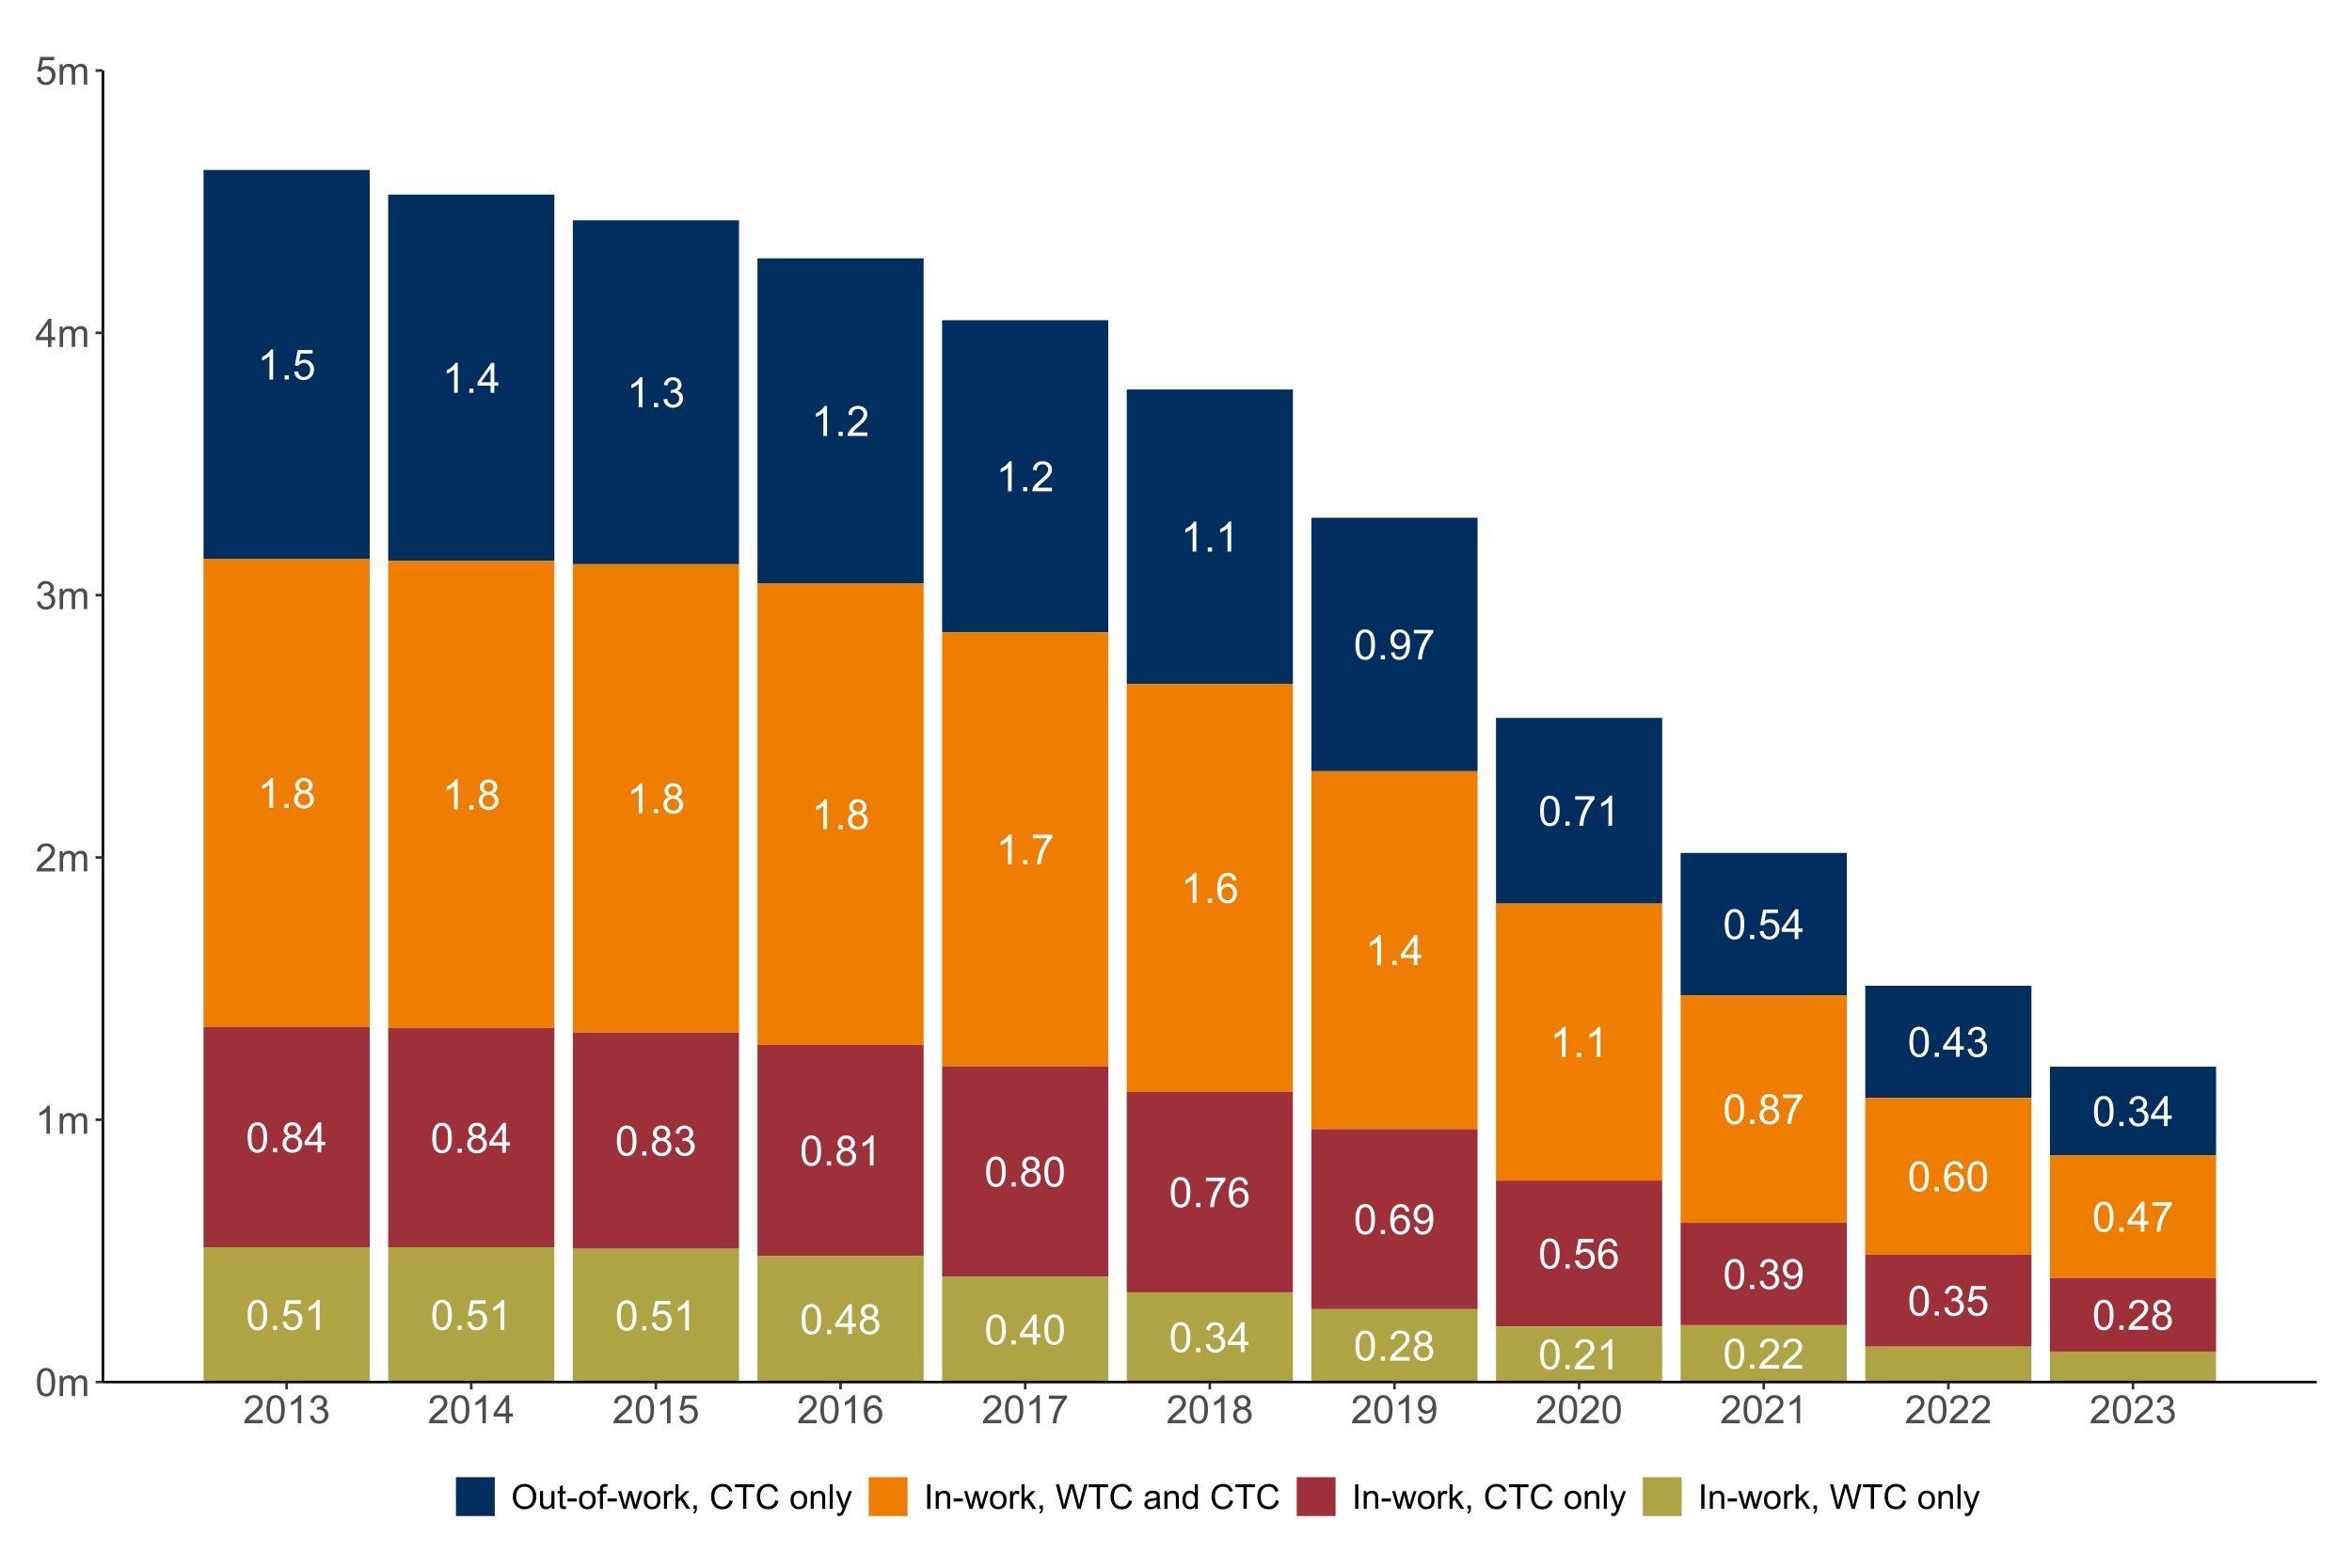<?xml version="1.0" encoding="UTF-8"?>
<svg xmlns="http://www.w3.org/2000/svg" xmlns:xlink="http://www.w3.org/1999/xlink" width="960pt" height="640pt" viewBox="0 0 960 640" version="1.1">
<defs>
<g>
<symbol overflow="visible" id="glyph0-0">
<path style="stroke:none;" d="M 2.133 0 L 2.133 -10.668 L 10.668 -10.668 L 10.668 0 Z M 2.402 -0.266 L 10.402 -0.266 L 10.402 -10.402 L 2.402 -10.402 Z M 2.402 -0.266 "/>
</symbol>
<symbol overflow="visible" id="glyph0-1">
<path style="stroke:none;" d="M 6.359 0 L 4.859 0 L 4.859 -9.562 C 4.492 -9.215 4.02 -8.867 3.438 -8.527 C 2.848 -8.18 2.32 -7.922 1.859 -7.754 L 1.859 -9.203 C 2.695 -9.594 3.43 -10.07 4.059 -10.633 C 4.684 -11.191 5.129 -11.738 5.395 -12.27 L 6.359 -12.27 Z M 6.359 0 "/>
</symbol>
<symbol overflow="visible" id="glyph0-2">
<path style="stroke:none;" d="M 1.551 0 L 1.551 -1.707 L 3.258 -1.707 L 3.258 0 Z M 1.551 0 "/>
</symbol>
<symbol overflow="visible" id="glyph0-3">
<path style="stroke:none;" d="M 0.707 -3.199 L 2.285 -3.336 C 2.402 -2.562 2.672 -1.984 3.098 -1.602 C 3.52 -1.211 4.031 -1.02 4.633 -1.023 C 5.355 -1.02 5.969 -1.293 6.469 -1.84 C 6.969 -2.387 7.219 -3.109 7.219 -4.008 C 7.219 -4.863 6.977 -5.539 6.496 -6.035 C 6.016 -6.527 5.387 -6.773 4.609 -6.777 C 4.121 -6.773 3.684 -6.664 3.301 -6.445 C 2.91 -6.227 2.605 -5.941 2.383 -5.594 L 0.977 -5.777 L 2.16 -12.055 L 8.234 -12.055 L 8.234 -10.621 L 3.359 -10.621 L 2.699 -7.336 C 3.43 -7.844 4.199 -8.098 5.012 -8.102 C 6.074 -8.098 6.977 -7.727 7.711 -6.992 C 8.445 -6.25 8.812 -5.301 8.812 -4.145 C 8.812 -3.035 8.488 -2.078 7.844 -1.273 C 7.059 -0.285 5.988 0.203 4.633 0.207 C 3.52 0.203 2.613 -0.105 1.914 -0.727 C 1.207 -1.348 0.805 -2.172 0.707 -3.199 Z M 0.707 -3.199 "/>
</symbol>
<symbol overflow="visible" id="glyph0-4">
<path style="stroke:none;" d="M 5.52 0 L 5.52 -2.926 L 0.215 -2.926 L 0.215 -4.301 L 5.793 -12.219 L 7.02 -12.219 L 7.02 -4.301 L 8.668 -4.301 L 8.668 -2.926 L 7.02 -2.926 L 7.02 0 Z M 5.52 -4.301 L 5.52 -9.812 L 1.691 -4.301 Z M 5.52 -4.301 "/>
</symbol>
<symbol overflow="visible" id="glyph0-5">
<path style="stroke:none;" d="M 0.719 -3.227 L 2.219 -3.426 C 2.387 -2.574 2.68 -1.961 3.098 -1.586 C 3.508 -1.207 4.012 -1.02 4.609 -1.023 C 5.312 -1.02 5.91 -1.266 6.398 -1.758 C 6.883 -2.246 7.125 -2.852 7.129 -3.574 C 7.125 -4.262 6.898 -4.828 6.453 -5.281 C 6 -5.727 5.43 -5.953 4.734 -5.953 C 4.449 -5.953 4.094 -5.895 3.676 -5.785 L 3.844 -7.102 C 3.941 -7.09 4.02 -7.082 4.086 -7.086 C 4.719 -7.082 5.293 -7.25 5.809 -7.586 C 6.316 -7.918 6.574 -8.434 6.578 -9.129 C 6.574 -9.676 6.387 -10.129 6.02 -10.492 C 5.645 -10.852 5.164 -11.031 4.578 -11.035 C 3.988 -11.031 3.504 -10.848 3.117 -10.484 C 2.727 -10.117 2.477 -9.57 2.367 -8.836 L 0.867 -9.102 C 1.047 -10.105 1.461 -10.887 2.117 -11.441 C 2.766 -11.992 3.574 -12.27 4.543 -12.27 C 5.207 -12.27 5.82 -12.125 6.383 -11.84 C 6.941 -11.551 7.371 -11.16 7.672 -10.668 C 7.965 -10.172 8.113 -9.648 8.117 -9.094 C 8.113 -8.562 7.973 -8.082 7.691 -7.652 C 7.406 -7.219 6.988 -6.871 6.434 -6.617 C 7.156 -6.445 7.715 -6.102 8.117 -5.578 C 8.516 -5.055 8.719 -4.398 8.719 -3.609 C 8.719 -2.539 8.328 -1.633 7.551 -0.895 C 6.773 -0.156 5.789 0.211 4.602 0.215 C 3.523 0.211 2.633 -0.105 1.93 -0.742 C 1.219 -1.379 0.816 -2.207 0.719 -3.227 Z M 0.719 -3.227 "/>
</symbol>
<symbol overflow="visible" id="glyph0-6">
<path style="stroke:none;" d="M 8.594 -1.441 L 8.594 0 L 0.516 0 C 0.504 -0.359 0.562 -0.707 0.691 -1.043 C 0.895 -1.59 1.223 -2.129 1.68 -2.668 C 2.129 -3.199 2.785 -3.816 3.645 -4.52 C 4.973 -5.605 5.867 -6.469 6.336 -7.105 C 6.797 -7.742 7.031 -8.344 7.035 -8.91 C 7.031 -9.504 6.82 -10.004 6.398 -10.414 C 5.973 -10.82 5.418 -11.027 4.734 -11.027 C 4.012 -11.027 3.434 -10.809 3 -10.375 C 2.566 -9.941 2.348 -9.344 2.344 -8.578 L 0.801 -8.734 C 0.902 -9.883 1.301 -10.758 1.992 -11.363 C 2.68 -11.965 3.605 -12.27 4.77 -12.27 C 5.941 -12.27 6.867 -11.941 7.551 -11.293 C 8.234 -10.641 8.578 -9.836 8.578 -8.879 C 8.578 -8.387 8.477 -7.906 8.277 -7.434 C 8.074 -6.961 7.742 -6.465 7.281 -5.941 C 6.816 -5.418 6.047 -4.699 4.969 -3.793 C 4.066 -3.035 3.488 -2.523 3.234 -2.254 C 2.977 -1.984 2.766 -1.715 2.602 -1.441 Z M 8.594 -1.441 "/>
</symbol>
<symbol overflow="visible" id="glyph0-7">
<path style="stroke:none;" d="M 0.707 -6.027 C 0.703 -7.469 0.852 -8.633 1.152 -9.516 C 1.449 -10.395 1.891 -11.07 2.48 -11.551 C 3.062 -12.027 3.801 -12.27 4.691 -12.27 C 5.344 -12.27 5.918 -12.137 6.418 -11.871 C 6.91 -11.605 7.32 -11.223 7.645 -10.73 C 7.965 -10.23 8.219 -9.625 8.402 -8.914 C 8.582 -8.195 8.672 -7.234 8.676 -6.027 C 8.672 -4.59 8.523 -3.434 8.234 -2.555 C 7.938 -1.672 7.5 -0.988 6.914 -0.512 C 6.328 -0.031 5.586 0.203 4.691 0.207 C 3.512 0.203 2.586 -0.215 1.918 -1.059 C 1.105 -2.074 0.703 -3.73 0.707 -6.027 Z M 2.25 -6.027 C 2.25 -4.016 2.484 -2.68 2.953 -2.02 C 3.422 -1.352 4 -1.02 4.691 -1.023 C 5.379 -1.02 5.957 -1.352 6.43 -2.023 C 6.898 -2.688 7.137 -4.023 7.137 -6.027 C 7.137 -8.035 6.898 -9.371 6.43 -10.035 C 5.957 -10.695 5.375 -11.027 4.676 -11.027 C 3.988 -11.027 3.438 -10.734 3.027 -10.152 C 2.508 -9.406 2.25 -8.031 2.25 -6.027 Z M 2.25 -6.027 "/>
</symbol>
<symbol overflow="visible" id="glyph0-8">
<path style="stroke:none;" d="M 0.934 -2.824 L 2.375 -2.961 C 2.492 -2.277 2.727 -1.785 3.074 -1.48 C 3.418 -1.172 3.859 -1.02 4.402 -1.023 C 4.859 -1.02 5.266 -1.125 5.613 -1.34 C 5.961 -1.551 6.246 -1.832 6.469 -2.188 C 6.688 -2.539 6.871 -3.016 7.027 -3.617 C 7.176 -4.215 7.254 -4.828 7.254 -5.453 C 7.254 -5.516 7.25 -5.613 7.242 -5.75 C 6.941 -5.27 6.531 -4.883 6.012 -4.59 C 5.492 -4.289 4.93 -4.141 4.328 -4.145 C 3.312 -4.141 2.457 -4.508 1.758 -5.242 C 1.055 -5.973 0.703 -6.941 0.707 -8.145 C 0.703 -9.383 1.07 -10.379 1.805 -11.137 C 2.535 -11.891 3.449 -12.27 4.551 -12.27 C 5.344 -12.27 6.07 -12.055 6.73 -11.629 C 7.387 -11.199 7.887 -10.59 8.23 -9.797 C 8.57 -9.004 8.742 -7.855 8.746 -6.359 C 8.742 -4.797 8.57 -3.555 8.234 -2.629 C 7.891 -1.703 7.387 -1 6.723 -0.516 C 6.051 -0.035 5.266 0.203 4.367 0.207 C 3.406 0.203 2.625 -0.059 2.023 -0.586 C 1.414 -1.117 1.051 -1.863 0.934 -2.824 Z M 7.078 -8.219 C 7.078 -9.078 6.848 -9.762 6.391 -10.27 C 5.93 -10.773 5.379 -11.027 4.734 -11.027 C 4.066 -11.027 3.484 -10.754 2.992 -10.211 C 2.496 -9.664 2.25 -8.957 2.25 -8.094 C 2.25 -7.312 2.484 -6.68 2.953 -6.195 C 3.422 -5.707 4 -5.465 4.691 -5.469 C 5.383 -5.465 5.953 -5.707 6.406 -6.195 C 6.852 -6.68 7.078 -7.355 7.078 -8.219 Z M 7.078 -8.219 "/>
</symbol>
<symbol overflow="visible" id="glyph0-9">
<path style="stroke:none;" d="M 0.809 -10.621 L 0.809 -12.062 L 8.719 -12.062 L 8.719 -10.895 C 7.938 -10.062 7.164 -8.965 6.406 -7.594 C 5.641 -6.219 5.051 -4.805 4.633 -3.359 C 4.332 -2.332 4.141 -1.215 4.059 0 L 2.516 0 C 2.531 -0.961 2.723 -2.121 3.082 -3.484 C 3.441 -4.844 3.957 -6.156 4.637 -7.422 C 5.309 -8.684 6.027 -9.75 6.793 -10.621 Z M 0.809 -10.621 "/>
</symbol>
<symbol overflow="visible" id="glyph0-10">
<path style="stroke:none;" d="M 3.016 -6.625 C 2.391 -6.852 1.93 -7.176 1.633 -7.602 C 1.332 -8.02 1.184 -8.527 1.184 -9.121 C 1.184 -10.008 1.5 -10.754 2.141 -11.359 C 2.777 -11.965 3.629 -12.27 4.691 -12.27 C 5.758 -12.27 6.617 -11.957 7.266 -11.34 C 7.914 -10.715 8.238 -9.961 8.242 -9.078 C 8.238 -8.508 8.09 -8.016 7.797 -7.598 C 7.496 -7.176 7.047 -6.852 6.445 -6.625 C 7.195 -6.379 7.766 -5.984 8.156 -5.441 C 8.547 -4.895 8.742 -4.246 8.746 -3.492 C 8.742 -2.445 8.371 -1.566 7.637 -0.859 C 6.895 -0.148 5.922 0.203 4.719 0.207 C 3.508 0.203 2.535 -0.148 1.801 -0.863 C 1.059 -1.574 0.691 -2.465 0.691 -3.535 C 0.691 -4.324 0.891 -4.992 1.297 -5.531 C 1.695 -6.066 2.27 -6.43 3.016 -6.625 Z M 2.719 -9.168 C 2.719 -8.586 2.902 -8.113 3.277 -7.75 C 3.645 -7.383 4.129 -7.199 4.727 -7.203 C 5.301 -7.199 5.773 -7.383 6.148 -7.746 C 6.516 -8.109 6.703 -8.555 6.703 -9.086 C 6.703 -9.633 6.512 -10.094 6.129 -10.473 C 5.746 -10.844 5.273 -11.031 4.711 -11.035 C 4.137 -11.031 3.66 -10.848 3.285 -10.484 C 2.906 -10.117 2.719 -9.68 2.719 -9.168 Z M 2.234 -3.527 C 2.23 -3.098 2.332 -2.68 2.539 -2.281 C 2.738 -1.879 3.039 -1.57 3.441 -1.352 C 3.84 -1.129 4.273 -1.02 4.734 -1.023 C 5.449 -1.02 6.039 -1.25 6.508 -1.715 C 6.973 -2.176 7.207 -2.762 7.211 -3.477 C 7.207 -4.195 6.965 -4.793 6.488 -5.266 C 6.004 -5.738 5.402 -5.977 4.684 -5.977 C 3.973 -5.977 3.391 -5.742 2.93 -5.277 C 2.465 -4.809 2.23 -4.227 2.234 -3.527 Z M 2.234 -3.527 "/>
</symbol>
<symbol overflow="visible" id="glyph0-11">
<path style="stroke:none;" d="M 8.496 -9.227 L 7.004 -9.109 C 6.863 -9.699 6.676 -10.129 6.434 -10.395 C 6.027 -10.82 5.527 -11.031 4.934 -11.035 C 4.457 -11.031 4.035 -10.898 3.676 -10.637 C 3.199 -10.289 2.828 -9.789 2.559 -9.129 C 2.285 -8.465 2.145 -7.52 2.133 -6.301 C 2.492 -6.848 2.934 -7.258 3.457 -7.527 C 3.98 -7.789 4.527 -7.922 5.102 -7.926 C 6.098 -7.922 6.949 -7.555 7.656 -6.82 C 8.355 -6.086 8.707 -5.133 8.711 -3.969 C 8.707 -3.195 8.543 -2.484 8.215 -1.828 C 7.883 -1.172 7.426 -0.668 6.852 -0.316 C 6.27 0.031 5.613 0.203 4.883 0.207 C 3.629 0.203 2.609 -0.254 1.824 -1.172 C 1.031 -2.09 0.637 -3.605 0.641 -5.719 C 0.637 -8.078 1.074 -9.793 1.949 -10.871 C 2.711 -11.801 3.738 -12.27 5.027 -12.27 C 5.988 -12.27 6.773 -12 7.391 -11.461 C 8 -10.922 8.371 -10.176 8.496 -9.227 Z M 2.367 -3.961 C 2.367 -3.441 2.477 -2.945 2.695 -2.473 C 2.914 -2 3.219 -1.641 3.617 -1.395 C 4.008 -1.145 4.422 -1.02 4.859 -1.023 C 5.488 -1.02 6.035 -1.273 6.492 -1.789 C 6.945 -2.297 7.172 -2.992 7.176 -3.875 C 7.172 -4.719 6.945 -5.387 6.5 -5.871 C 6.047 -6.355 5.48 -6.598 4.801 -6.602 C 4.121 -6.598 3.547 -6.355 3.074 -5.871 C 2.602 -5.387 2.367 -4.75 2.367 -3.961 Z M 2.367 -3.961 "/>
</symbol>
<symbol overflow="visible" id="glyph1-0">
<path style="stroke:none;" d="M 2 0 L 2 -10 L 10 -10 L 10 0 Z M 2.25 -0.25 L 9.75 -0.25 L 9.75 -9.75 L 2.25 -9.75 Z M 2.25 -0.25 "/>
</symbol>
<symbol overflow="visible" id="glyph1-1">
<path style="stroke:none;" d="M 0.664 -5.648 C 0.66 -7 0.801 -8.09 1.082 -8.918 C 1.359 -9.742 1.773 -10.379 2.324 -10.828 C 2.871 -11.273 3.562 -11.496 4.398 -11.5 C 5.012 -11.496 5.551 -11.371 6.016 -11.129 C 6.477 -10.879 6.859 -10.523 7.164 -10.059 C 7.465 -9.59 7.703 -9.023 7.875 -8.355 C 8.047 -7.684 8.133 -6.781 8.133 -5.648 C 8.133 -4.305 7.992 -3.219 7.719 -2.395 C 7.438 -1.566 7.027 -0.93 6.48 -0.48 C 5.93 -0.031 5.234 0.191 4.398 0.195 C 3.293 0.191 2.426 -0.199 1.797 -0.992 C 1.039 -1.941 0.66 -3.496 0.664 -5.648 Z M 2.109 -5.648 C 2.109 -3.766 2.328 -2.512 2.77 -1.895 C 3.207 -1.27 3.75 -0.961 4.398 -0.961 C 5.043 -0.961 5.586 -1.273 6.027 -1.898 C 6.465 -2.523 6.684 -3.773 6.688 -5.648 C 6.684 -7.531 6.465 -8.781 6.027 -9.406 C 5.586 -10.023 5.039 -10.336 4.383 -10.336 C 3.734 -10.336 3.219 -10.062 2.836 -9.516 C 2.352 -8.816 2.109 -7.527 2.109 -5.648 Z M 2.109 -5.648 "/>
</symbol>
<symbol overflow="visible" id="glyph1-2">
<path style="stroke:none;" d="M 1.055 0 L 1.055 -8.297 L 2.312 -8.297 L 2.312 -7.133 C 2.57 -7.535 2.918 -7.863 3.352 -8.113 C 3.781 -8.359 4.273 -8.484 4.828 -8.484 C 5.441 -8.484 5.945 -8.355 6.34 -8.102 C 6.73 -7.844 7.008 -7.488 7.172 -7.031 C 7.828 -8 8.68 -8.484 9.734 -8.484 C 10.555 -8.484 11.188 -8.254 11.633 -7.801 C 12.07 -7.34 12.293 -6.641 12.297 -5.695 L 12.297 0 L 10.898 0 L 10.898 -5.227 C 10.898 -5.789 10.852 -6.191 10.762 -6.441 C 10.668 -6.684 10.504 -6.883 10.266 -7.039 C 10.023 -7.188 9.742 -7.266 9.422 -7.266 C 8.836 -7.266 8.352 -7.07 7.969 -6.684 C 7.582 -6.293 7.387 -5.672 7.391 -4.82 L 7.391 0 L 5.984 0 L 5.984 -5.391 C 5.98 -6.016 5.867 -6.484 5.641 -6.797 C 5.41 -7.109 5.035 -7.266 4.516 -7.266 C 4.117 -7.266 3.75 -7.16 3.418 -6.953 C 3.078 -6.742 2.836 -6.438 2.688 -6.039 C 2.535 -5.637 2.461 -5.059 2.461 -4.305 L 2.461 0 Z M 1.055 0 "/>
</symbol>
<symbol overflow="visible" id="glyph1-3">
<path style="stroke:none;" d="M 5.961 0 L 4.555 0 L 4.555 -8.961 C 4.211 -8.633 3.77 -8.312 3.223 -7.992 C 2.672 -7.668 2.176 -7.426 1.742 -7.266 L 1.742 -8.625 C 2.523 -8.992 3.211 -9.438 3.805 -9.969 C 4.391 -10.492 4.809 -11.004 5.055 -11.5 L 5.961 -11.5 Z M 5.961 0 "/>
</symbol>
<symbol overflow="visible" id="glyph1-4">
<path style="stroke:none;" d="M 8.055 -1.352 L 8.055 0 L 0.484 0 C 0.473 -0.336 0.527 -0.66 0.648 -0.977 C 0.84 -1.488 1.148 -1.996 1.574 -2.5 C 1.996 -2.996 2.609 -3.574 3.414 -4.234 C 4.656 -5.254 5.496 -6.062 5.938 -6.66 C 6.371 -7.254 6.59 -7.816 6.594 -8.352 C 6.59 -8.906 6.391 -9.379 5.996 -9.762 C 5.594 -10.145 5.074 -10.336 4.438 -10.336 C 3.758 -10.336 3.219 -10.133 2.812 -9.727 C 2.406 -9.32 2.199 -8.758 2.195 -8.039 L 0.75 -8.188 C 0.848 -9.262 1.219 -10.086 1.867 -10.652 C 2.512 -11.215 3.379 -11.496 4.469 -11.5 C 5.566 -11.496 6.438 -11.191 7.078 -10.586 C 7.719 -9.973 8.039 -9.219 8.039 -8.32 C 8.039 -7.859 7.945 -7.406 7.758 -6.969 C 7.57 -6.523 7.258 -6.059 6.824 -5.57 C 6.387 -5.078 5.664 -4.406 4.656 -3.555 C 3.809 -2.844 3.266 -2.363 3.031 -2.113 C 2.789 -1.859 2.594 -1.605 2.438 -1.352 Z M 8.055 -1.352 "/>
</symbol>
<symbol overflow="visible" id="glyph1-5">
<path style="stroke:none;" d="M 0.672 -3.023 L 2.078 -3.211 C 2.238 -2.414 2.512 -1.84 2.902 -1.488 C 3.285 -1.137 3.758 -0.961 4.32 -0.961 C 4.977 -0.961 5.535 -1.188 5.996 -1.648 C 6.449 -2.102 6.68 -2.672 6.68 -3.352 C 6.68 -3.996 6.469 -4.527 6.047 -4.949 C 5.625 -5.367 5.086 -5.578 4.438 -5.578 C 4.168 -5.578 3.84 -5.523 3.445 -5.422 L 3.602 -6.656 C 3.691 -6.645 3.766 -6.637 3.828 -6.641 C 4.422 -6.637 4.961 -6.793 5.445 -7.109 C 5.922 -7.418 6.164 -7.902 6.164 -8.555 C 6.164 -9.07 5.988 -9.496 5.641 -9.836 C 5.289 -10.172 4.84 -10.34 4.289 -10.344 C 3.742 -10.34 3.285 -10.168 2.922 -9.828 C 2.555 -9.48 2.32 -8.965 2.219 -8.281 L 0.812 -8.531 C 0.98 -9.473 1.371 -10.203 1.984 -10.723 C 2.59 -11.238 3.348 -11.496 4.258 -11.5 C 4.879 -11.496 5.453 -11.363 5.984 -11.098 C 6.508 -10.828 6.91 -10.461 7.191 -10 C 7.465 -9.535 7.605 -9.043 7.609 -8.523 C 7.605 -8.027 7.473 -7.578 7.211 -7.172 C 6.941 -6.766 6.547 -6.441 6.031 -6.203 C 6.703 -6.043 7.23 -5.719 7.609 -5.23 C 7.98 -4.734 8.168 -4.117 8.172 -3.383 C 8.168 -2.379 7.805 -1.531 7.078 -0.84 C 6.348 -0.145 5.426 0.199 4.312 0.203 C 3.305 0.199 2.469 -0.098 1.809 -0.695 C 1.141 -1.293 0.762 -2.07 0.672 -3.023 Z M 0.672 -3.023 "/>
</symbol>
<symbol overflow="visible" id="glyph1-6">
<path style="stroke:none;" d="M 5.172 0 L 5.172 -2.742 L 0.203 -2.742 L 0.203 -4.031 L 5.43 -11.453 L 6.578 -11.453 L 6.578 -4.031 L 8.125 -4.031 L 8.125 -2.742 L 6.578 -2.742 L 6.578 0 Z M 5.172 -4.031 L 5.172 -9.195 L 1.586 -4.031 Z M 5.172 -4.031 "/>
</symbol>
<symbol overflow="visible" id="glyph1-7">
<path style="stroke:none;" d="M 0.664 -3 L 2.141 -3.125 C 2.246 -2.402 2.5 -1.863 2.902 -1.504 C 3.297 -1.141 3.777 -0.961 4.344 -0.961 C 5.016 -0.961 5.59 -1.215 6.062 -1.727 C 6.527 -2.234 6.762 -2.91 6.766 -3.758 C 6.762 -4.555 6.535 -5.188 6.09 -5.656 C 5.637 -6.117 5.047 -6.352 4.32 -6.352 C 3.863 -6.352 3.457 -6.246 3.094 -6.043 C 2.727 -5.832 2.438 -5.566 2.234 -5.242 L 0.914 -5.414 L 2.023 -11.297 L 7.719 -11.297 L 7.719 -9.953 L 3.148 -9.953 L 2.531 -6.875 C 3.219 -7.352 3.938 -7.594 4.695 -7.594 C 5.691 -7.594 6.535 -7.246 7.227 -6.555 C 7.91 -5.859 8.254 -4.969 8.258 -3.883 C 8.254 -2.844 7.953 -1.949 7.352 -1.195 C 6.613 -0.27 5.609 0.191 4.344 0.195 C 3.297 0.191 2.449 -0.098 1.793 -0.68 C 1.133 -1.262 0.754 -2.035 0.664 -3 Z M 0.664 -3 "/>
</symbol>
<symbol overflow="visible" id="glyph1-8">
<path style="stroke:none;" d="M 7.961 -8.648 L 6.562 -8.539 C 6.438 -9.086 6.258 -9.488 6.031 -9.742 C 5.648 -10.141 5.18 -10.34 4.625 -10.344 C 4.172 -10.34 3.781 -10.215 3.445 -9.969 C 3 -9.641 2.648 -9.172 2.398 -8.555 C 2.141 -7.934 2.008 -7.051 2 -5.906 C 2.336 -6.422 2.75 -6.805 3.242 -7.055 C 3.727 -7.305 4.242 -7.43 4.781 -7.43 C 5.719 -7.43 6.516 -7.082 7.176 -6.395 C 7.832 -5.699 8.16 -4.809 8.164 -3.719 C 8.16 -2.996 8.008 -2.328 7.699 -1.715 C 7.387 -1.094 6.961 -0.621 6.422 -0.297 C 5.879 0.031 5.262 0.191 4.578 0.195 C 3.402 0.191 2.449 -0.234 1.711 -1.098 C 0.969 -1.957 0.598 -3.379 0.602 -5.359 C 0.598 -7.57 1.008 -9.18 1.828 -10.188 C 2.539 -11.059 3.5 -11.496 4.711 -11.5 C 5.609 -11.496 6.348 -11.242 6.926 -10.742 C 7.5 -10.234 7.844 -9.539 7.961 -8.648 Z M 2.219 -3.711 C 2.215 -3.223 2.316 -2.762 2.527 -2.32 C 2.73 -1.875 3.02 -1.535 3.391 -1.309 C 3.758 -1.074 4.145 -0.961 4.555 -0.961 C 5.145 -0.961 5.656 -1.199 6.086 -1.68 C 6.512 -2.156 6.727 -2.809 6.727 -3.633 C 6.727 -4.422 6.516 -5.043 6.094 -5.504 C 5.672 -5.957 5.141 -6.188 4.5 -6.188 C 3.863 -6.188 3.324 -5.957 2.883 -5.504 C 2.438 -5.043 2.215 -4.445 2.219 -3.711 Z M 2.219 -3.711 "/>
</symbol>
<symbol overflow="visible" id="glyph1-9">
<path style="stroke:none;" d="M 0.758 -9.953 L 0.758 -11.305 L 8.172 -11.305 L 8.172 -10.211 C 7.441 -9.434 6.719 -8.402 6.004 -7.117 C 5.285 -5.828 4.73 -4.504 4.344 -3.148 C 4.059 -2.188 3.879 -1.141 3.805 0 L 2.359 0 C 2.371 -0.898 2.547 -1.984 2.891 -3.266 C 3.227 -4.539 3.715 -5.77 4.348 -6.957 C 4.98 -8.137 5.652 -9.137 6.367 -9.953 Z M 0.758 -9.953 "/>
</symbol>
<symbol overflow="visible" id="glyph1-10">
<path style="stroke:none;" d="M 2.828 -6.211 C 2.242 -6.422 1.809 -6.727 1.531 -7.125 C 1.246 -7.52 1.105 -7.992 1.109 -8.547 C 1.105 -9.379 1.406 -10.078 2.008 -10.648 C 2.605 -11.211 3.402 -11.496 4.398 -11.5 C 5.395 -11.496 6.199 -11.207 6.812 -10.629 C 7.418 -10.047 7.723 -9.34 7.727 -8.508 C 7.723 -7.977 7.582 -7.512 7.309 -7.121 C 7.027 -6.723 6.605 -6.422 6.039 -6.211 C 6.738 -5.98 7.273 -5.609 7.645 -5.102 C 8.008 -4.59 8.191 -3.98 8.195 -3.273 C 8.191 -2.293 7.844 -1.469 7.156 -0.805 C 6.461 -0.137 5.551 0.191 4.422 0.195 C 3.289 0.191 2.379 -0.141 1.688 -0.809 C 0.992 -1.477 0.645 -2.309 0.648 -3.312 C 0.645 -4.055 0.832 -4.68 1.215 -5.184 C 1.59 -5.684 2.129 -6.027 2.828 -6.211 Z M 2.547 -8.594 C 2.543 -8.051 2.719 -7.609 3.07 -7.266 C 3.418 -6.922 3.871 -6.75 4.43 -6.75 C 4.969 -6.75 5.41 -6.918 5.762 -7.262 C 6.105 -7.598 6.281 -8.016 6.281 -8.516 C 6.281 -9.027 6.102 -9.461 5.746 -9.816 C 5.387 -10.164 4.941 -10.34 4.414 -10.344 C 3.875 -10.34 3.43 -10.168 3.078 -9.828 C 2.719 -9.48 2.543 -9.07 2.547 -8.594 Z M 2.094 -3.305 C 2.09 -2.902 2.188 -2.512 2.379 -2.141 C 2.566 -1.762 2.848 -1.473 3.227 -1.27 C 3.598 -1.062 4 -0.961 4.438 -0.961 C 5.105 -0.961 5.66 -1.176 6.102 -1.609 C 6.535 -2.039 6.754 -2.59 6.758 -3.258 C 6.754 -3.934 6.531 -4.492 6.082 -4.938 C 5.629 -5.379 5.062 -5.602 4.391 -5.602 C 3.727 -5.602 3.18 -5.383 2.746 -4.945 C 2.309 -4.508 2.09 -3.961 2.094 -3.305 Z M 2.094 -3.305 "/>
</symbol>
<symbol overflow="visible" id="glyph1-11">
<path style="stroke:none;" d="M 0.875 -2.648 L 2.227 -2.773 C 2.34 -2.133 2.559 -1.672 2.883 -1.391 C 3.203 -1.102 3.617 -0.961 4.125 -0.961 C 4.555 -0.961 4.934 -1.059 5.262 -1.258 C 5.586 -1.453 5.852 -1.719 6.062 -2.051 C 6.27 -2.379 6.445 -2.824 6.586 -3.391 C 6.727 -3.949 6.797 -4.523 6.797 -5.109 C 6.797 -5.172 6.793 -5.266 6.789 -5.391 C 6.504 -4.941 6.121 -4.578 5.637 -4.301 C 5.148 -4.02 4.621 -3.879 4.055 -3.883 C 3.105 -3.879 2.301 -4.223 1.648 -4.914 C 0.988 -5.598 0.66 -6.504 0.664 -7.633 C 0.66 -8.793 1.004 -9.727 1.691 -10.438 C 2.375 -11.141 3.234 -11.496 4.266 -11.5 C 5.008 -11.496 5.688 -11.297 6.309 -10.898 C 6.922 -10.496 7.391 -9.922 7.715 -9.184 C 8.031 -8.438 8.191 -7.363 8.195 -5.961 C 8.191 -4.492 8.031 -3.328 7.719 -2.465 C 7.398 -1.594 6.926 -0.934 6.301 -0.484 C 5.668 -0.031 4.934 0.191 4.094 0.195 C 3.195 0.191 2.465 -0.055 1.898 -0.551 C 1.328 -1.047 0.984 -1.746 0.875 -2.648 Z M 6.633 -7.703 C 6.633 -8.508 6.418 -9.148 5.988 -9.625 C 5.559 -10.098 5.039 -10.336 4.438 -10.336 C 3.809 -10.336 3.266 -10.078 2.805 -9.57 C 2.34 -9.055 2.109 -8.395 2.109 -7.586 C 2.109 -6.855 2.328 -6.262 2.77 -5.809 C 3.207 -5.348 3.75 -5.121 4.398 -5.125 C 5.047 -5.121 5.582 -5.348 6.004 -5.809 C 6.422 -6.262 6.633 -6.895 6.633 -7.703 Z M 6.633 -7.703 "/>
</symbol>
<symbol overflow="visible" id="glyph2-0">
<path style="stroke:none;" d="M 1.75 0 L 1.75 -8.75 L 8.75 -8.75 L 8.75 0 Z M 1.969 -0.219 L 8.531 -0.219 L 8.531 -8.531 L 1.969 -8.531 Z M 1.969 -0.219 "/>
</symbol>
<symbol overflow="visible" id="glyph2-1">
<path style="stroke:none;" d="M 0.676 -4.883 C 0.672 -6.539 1.121 -7.84 2.016 -8.785 C 2.906 -9.723 4.059 -10.195 5.477 -10.199 C 6.398 -10.195 7.23 -9.973 7.977 -9.535 C 8.719 -9.09 9.285 -8.477 9.676 -7.688 C 10.062 -6.895 10.258 -5.996 10.262 -4.996 C 10.258 -3.977 10.055 -3.066 9.645 -2.27 C 9.234 -1.465 8.652 -0.859 7.902 -0.445 C 7.148 -0.035 6.336 0.168 5.469 0.172 C 4.523 0.168 3.68 -0.055 2.938 -0.512 C 2.191 -0.965 1.629 -1.59 1.25 -2.379 C 0.863 -3.168 0.672 -4 0.676 -4.883 Z M 2.043 -4.859 C 2.039 -3.648 2.363 -2.699 3.016 -2.004 C 3.664 -1.309 4.48 -0.961 5.461 -0.965 C 6.461 -0.961 7.281 -1.312 7.926 -2.016 C 8.57 -2.719 8.895 -3.715 8.895 -5.004 C 8.895 -5.816 8.754 -6.527 8.48 -7.141 C 8.199 -7.746 7.797 -8.219 7.27 -8.555 C 6.734 -8.891 6.141 -9.059 5.484 -9.059 C 4.543 -9.059 3.734 -8.734 3.059 -8.09 C 2.379 -7.445 2.039 -6.367 2.043 -4.859 Z M 2.043 -4.859 "/>
</symbol>
<symbol overflow="visible" id="glyph2-2">
<path style="stroke:none;" d="M 5.68 0 L 5.68 -1.066 C 5.109 -0.246 4.344 0.164 3.375 0.164 C 2.945 0.164 2.543 0.082 2.176 -0.082 C 1.801 -0.246 1.527 -0.449 1.348 -0.699 C 1.168 -0.945 1.039 -1.25 0.969 -1.613 C 0.914 -1.852 0.891 -2.234 0.895 -2.762 L 0.895 -7.258 L 2.125 -7.258 L 2.125 -3.234 C 2.121 -2.59 2.148 -2.156 2.203 -1.934 C 2.277 -1.609 2.438 -1.355 2.691 -1.172 C 2.941 -0.984 3.254 -0.891 3.625 -0.895 C 3.988 -0.891 4.332 -0.984 4.66 -1.176 C 4.98 -1.363 5.211 -1.621 5.348 -1.949 C 5.48 -2.273 5.547 -2.746 5.551 -3.371 L 5.551 -7.258 L 6.781 -7.258 L 6.781 0 Z M 5.68 0 "/>
</symbol>
<symbol overflow="visible" id="glyph2-3">
<path style="stroke:none;" d="M 3.609 -1.102 L 3.789 -0.016 C 3.438 0.059 3.129 0.094 2.859 0.094 C 2.41 0.094 2.062 0.023 1.816 -0.117 C 1.57 -0.258 1.395 -0.441 1.297 -0.672 C 1.195 -0.902 1.148 -1.387 1.148 -2.125 L 1.148 -6.305 L 0.246 -6.305 L 0.246 -7.258 L 1.148 -7.258 L 1.148 -9.059 L 2.371 -9.797 L 2.371 -7.258 L 3.609 -7.258 L 3.609 -6.305 L 2.371 -6.305 L 2.371 -2.059 C 2.367 -1.703 2.387 -1.477 2.434 -1.379 C 2.473 -1.277 2.547 -1.199 2.648 -1.141 C 2.746 -1.082 2.887 -1.055 3.07 -1.055 C 3.203 -1.055 3.383 -1.07 3.609 -1.102 Z M 3.609 -1.102 "/>
</symbol>
<symbol overflow="visible" id="glyph2-4">
<path style="stroke:none;" d="M 0.445 -3.008 L 0.445 -4.246 L 4.227 -4.246 L 4.227 -3.008 Z M 0.445 -3.008 "/>
</symbol>
<symbol overflow="visible" id="glyph2-5">
<path style="stroke:none;" d="M 0.465 -3.629 C 0.461 -4.973 0.836 -5.969 1.586 -6.617 C 2.207 -7.148 2.969 -7.418 3.867 -7.422 C 4.867 -7.418 5.684 -7.09 6.316 -6.441 C 6.949 -5.785 7.266 -4.883 7.266 -3.734 C 7.266 -2.797 7.125 -2.062 6.844 -1.527 C 6.562 -0.992 6.152 -0.578 5.621 -0.281 C 5.082 0.016 4.5 0.164 3.867 0.164 C 2.852 0.164 2.027 -0.16 1.402 -0.812 C 0.773 -1.461 0.461 -2.398 0.465 -3.629 Z M 1.73 -3.629 C 1.727 -2.695 1.93 -2 2.336 -1.539 C 2.738 -1.074 3.25 -0.844 3.867 -0.848 C 4.477 -0.844 4.984 -1.074 5.391 -1.543 C 5.797 -2.004 6 -2.715 6 -3.672 C 6 -4.566 5.793 -5.246 5.387 -5.711 C 4.977 -6.172 4.473 -6.402 3.867 -6.406 C 3.25 -6.402 2.738 -6.172 2.336 -5.715 C 1.93 -5.25 1.727 -4.555 1.73 -3.629 Z M 1.73 -3.629 "/>
</symbol>
<symbol overflow="visible" id="glyph2-6">
<path style="stroke:none;" d="M 1.219 0 L 1.219 -6.305 L 0.129 -6.305 L 0.129 -7.258 L 1.219 -7.258 L 1.219 -8.031 C 1.219 -8.52 1.262 -8.883 1.348 -9.117 C 1.465 -9.438 1.672 -9.695 1.973 -9.895 C 2.27 -10.09 2.688 -10.188 3.227 -10.191 C 3.57 -10.188 3.953 -10.148 4.375 -10.07 L 4.191 -8.996 C 3.934 -9.035 3.691 -9.059 3.465 -9.062 C 3.09 -9.059 2.828 -8.98 2.672 -8.824 C 2.516 -8.664 2.438 -8.363 2.441 -7.93 L 2.441 -7.258 L 3.855 -7.258 L 3.855 -6.305 L 2.441 -6.305 L 2.441 0 Z M 1.219 0 "/>
</symbol>
<symbol overflow="visible" id="glyph2-7">
<path style="stroke:none;" d="M 2.262 0 L 0.039 -7.258 L 1.312 -7.258 L 2.469 -3.07 L 2.898 -1.512 C 2.914 -1.586 3.039 -2.082 3.273 -3.008 L 4.43 -7.258 L 5.695 -7.258 L 6.781 -3.047 L 7.145 -1.66 L 7.562 -3.062 L 8.805 -7.258 L 10 -7.258 L 7.73 0 L 6.453 0 L 5.297 -4.348 L 5.016 -5.586 L 3.547 0 Z M 2.262 0 "/>
</symbol>
<symbol overflow="visible" id="glyph2-8">
<path style="stroke:none;" d="M 0.91 0 L 0.91 -7.258 L 2.016 -7.258 L 2.016 -6.16 C 2.297 -6.668 2.555 -7.008 2.797 -7.176 C 3.031 -7.336 3.297 -7.418 3.59 -7.422 C 4 -7.418 4.422 -7.285 4.852 -7.027 L 4.43 -5.887 C 4.125 -6.062 3.824 -6.152 3.527 -6.152 C 3.258 -6.152 3.016 -6.07 2.801 -5.91 C 2.586 -5.746 2.434 -5.52 2.344 -5.234 C 2.207 -4.793 2.137 -4.316 2.141 -3.801 L 2.141 0 Z M 0.91 0 "/>
</symbol>
<symbol overflow="visible" id="glyph2-9">
<path style="stroke:none;" d="M 0.93 0 L 0.93 -10.023 L 2.16 -10.023 L 2.16 -4.305 L 5.07 -7.258 L 6.664 -7.258 L 3.891 -4.566 L 6.945 0 L 5.43 0 L 3.027 -3.711 L 2.16 -2.879 L 2.16 0 Z M 0.93 0 "/>
</symbol>
<symbol overflow="visible" id="glyph2-10">
<path style="stroke:none;" d="M 1.242 0 L 1.242 -1.402 L 2.645 -1.402 L 2.645 0 C 2.641 0.516 2.551 0.93 2.371 1.246 C 2.188 1.562 1.898 1.809 1.504 1.984 L 1.164 1.457 C 1.418 1.34 1.609 1.172 1.734 0.953 C 1.859 0.73 1.926 0.414 1.941 0 Z M 1.242 0 "/>
</symbol>
<symbol overflow="visible" id="glyph2-11">
<path style="stroke:none;" d=""/>
</symbol>
<symbol overflow="visible" id="glyph2-12">
<path style="stroke:none;" d="M 8.23 -3.516 L 9.555 -3.18 C 9.277 -2.09 8.777 -1.258 8.055 -0.688 C 7.332 -0.113 6.449 0.168 5.406 0.172 C 4.324 0.168 3.445 -0.047 2.773 -0.488 C 2.094 -0.926 1.578 -1.562 1.227 -2.398 C 0.867 -3.227 0.691 -4.125 0.695 -5.086 C 0.691 -6.129 0.891 -7.039 1.293 -7.816 C 1.691 -8.594 2.258 -9.184 2.996 -9.586 C 3.73 -9.988 4.543 -10.188 5.43 -10.191 C 6.426 -10.188 7.27 -9.934 7.957 -9.426 C 8.641 -8.914 9.117 -8.195 9.387 -7.273 L 8.078 -6.965 C 7.844 -7.691 7.508 -8.223 7.066 -8.559 C 6.625 -8.891 6.066 -9.059 5.398 -9.059 C 4.625 -9.059 3.984 -8.871 3.469 -8.504 C 2.953 -8.129 2.59 -7.633 2.379 -7.016 C 2.168 -6.391 2.062 -5.75 2.062 -5.094 C 2.062 -4.234 2.184 -3.492 2.434 -2.859 C 2.68 -2.223 3.066 -1.746 3.594 -1.434 C 4.117 -1.117 4.688 -0.961 5.297 -0.965 C 6.039 -0.961 6.668 -1.176 7.184 -1.605 C 7.699 -2.035 8.047 -2.672 8.23 -3.516 Z M 8.23 -3.516 "/>
</symbol>
<symbol overflow="visible" id="glyph2-13">
<path style="stroke:none;" d="M 3.629 0 L 3.629 -8.84 L 0.328 -8.84 L 0.328 -10.023 L 8.273 -10.023 L 8.273 -8.84 L 4.957 -8.84 L 4.957 0 Z M 3.629 0 "/>
</symbol>
<symbol overflow="visible" id="glyph2-14">
<path style="stroke:none;" d="M 0.922 0 L 0.922 -7.258 L 2.031 -7.258 L 2.031 -6.227 C 2.559 -7.02 3.328 -7.418 4.34 -7.422 C 4.773 -7.418 5.176 -7.34 5.547 -7.188 C 5.91 -7.027 6.184 -6.82 6.371 -6.57 C 6.551 -6.312 6.68 -6.012 6.754 -5.66 C 6.797 -5.434 6.82 -5.035 6.82 -4.465 L 6.82 0 L 5.594 0 L 5.594 -4.414 C 5.59 -4.914 5.543 -5.289 5.449 -5.539 C 5.352 -5.785 5.18 -5.984 4.938 -6.137 C 4.691 -6.281 4.406 -6.355 4.082 -6.359 C 3.555 -6.355 3.102 -6.191 2.723 -5.859 C 2.34 -5.523 2.148 -4.891 2.152 -3.965 L 2.152 0 Z M 0.922 0 "/>
</symbol>
<symbol overflow="visible" id="glyph2-15">
<path style="stroke:none;" d="M 0.895 0 L 0.895 -10.023 L 2.125 -10.023 L 2.125 0 Z M 0.895 0 "/>
</symbol>
<symbol overflow="visible" id="glyph2-16">
<path style="stroke:none;" d="M 0.867 2.797 L 0.73 1.641 C 0.996 1.711 1.23 1.746 1.438 1.75 C 1.703 1.746 1.922 1.699 2.09 1.613 C 2.25 1.52 2.387 1.395 2.496 1.23 C 2.57 1.105 2.695 0.797 2.871 0.312 C 2.895 0.242 2.93 0.145 2.98 0.016 L 0.227 -7.258 L 1.551 -7.258 L 3.062 -3.055 C 3.254 -2.52 3.43 -1.961 3.59 -1.375 C 3.727 -1.938 3.895 -2.488 4.094 -3.027 L 5.648 -7.258 L 6.875 -7.258 L 4.117 0.125 C 3.816 0.918 3.586 1.469 3.426 1.77 C 3.203 2.176 2.953 2.473 2.672 2.66 C 2.391 2.848 2.051 2.941 1.66 2.945 C 1.418 2.941 1.156 2.891 0.867 2.797 Z M 0.867 2.797 "/>
</symbol>
<symbol overflow="visible" id="glyph2-17">
<path style="stroke:none;" d="M 1.305 0 L 1.305 -10.023 L 2.633 -10.023 L 2.633 0 Z M 1.305 0 "/>
</symbol>
<symbol overflow="visible" id="glyph2-18">
<path style="stroke:none;" d="M 2.828 0 L 0.172 -10.023 L 1.531 -10.023 L 3.055 -3.453 C 3.215 -2.762 3.359 -2.078 3.48 -1.402 C 3.734 -2.469 3.883 -3.086 3.93 -3.254 L 5.836 -10.023 L 7.438 -10.023 L 8.875 -4.949 C 9.23 -3.688 9.488 -2.504 9.652 -1.402 C 9.777 -2.031 9.945 -2.758 10.152 -3.582 L 11.723 -10.023 L 13.055 -10.023 L 10.309 0 L 9.031 0 L 6.918 -7.637 C 6.738 -8.27 6.633 -8.664 6.602 -8.812 C 6.496 -8.352 6.398 -7.957 6.309 -7.637 L 4.184 0 Z M 2.828 0 "/>
</symbol>
<symbol overflow="visible" id="glyph2-19">
<path style="stroke:none;" d="M 5.66 -0.895 C 5.203 -0.504 4.762 -0.23 4.344 -0.074 C 3.918 0.086 3.469 0.164 2.988 0.164 C 2.188 0.164 1.574 -0.027 1.148 -0.418 C 0.719 -0.805 0.504 -1.305 0.508 -1.914 C 0.504 -2.266 0.586 -2.59 0.75 -2.887 C 0.91 -3.18 1.121 -3.414 1.383 -3.594 C 1.645 -3.77 1.938 -3.906 2.27 -4 C 2.508 -4.059 2.875 -4.121 3.363 -4.184 C 4.355 -4.301 5.086 -4.441 5.559 -4.609 C 5.559 -4.773 5.559 -4.879 5.562 -4.93 C 5.559 -5.426 5.445 -5.781 5.215 -5.988 C 4.898 -6.266 4.43 -6.402 3.812 -6.406 C 3.23 -6.402 2.805 -6.301 2.531 -6.102 C 2.254 -5.895 2.051 -5.535 1.922 -5.023 L 0.719 -5.188 C 0.824 -5.699 1.004 -6.117 1.258 -6.434 C 1.504 -6.75 1.867 -6.992 2.344 -7.164 C 2.816 -7.332 3.363 -7.418 3.992 -7.422 C 4.609 -7.418 5.113 -7.344 5.504 -7.203 C 5.887 -7.055 6.172 -6.871 6.359 -6.652 C 6.539 -6.43 6.668 -6.152 6.742 -5.816 C 6.777 -5.605 6.797 -5.227 6.801 -4.684 L 6.801 -3.043 C 6.797 -1.895 6.824 -1.172 6.879 -0.871 C 6.934 -0.566 7.035 -0.277 7.191 0 L 5.906 0 C 5.777 -0.254 5.695 -0.551 5.66 -0.895 Z M 5.559 -3.645 C 5.109 -3.461 4.438 -3.305 3.547 -3.18 C 3.039 -3.105 2.684 -3.023 2.473 -2.934 C 2.262 -2.84 2.098 -2.707 1.988 -2.531 C 1.871 -2.355 1.816 -2.16 1.82 -1.949 C 1.816 -1.617 1.941 -1.344 2.191 -1.129 C 2.438 -0.906 2.801 -0.797 3.281 -0.801 C 3.754 -0.797 4.176 -0.898 4.547 -1.109 C 4.914 -1.312 5.184 -1.598 5.359 -1.961 C 5.488 -2.238 5.555 -2.648 5.559 -3.191 Z M 5.559 -3.645 "/>
</symbol>
<symbol overflow="visible" id="glyph2-20">
<path style="stroke:none;" d="M 5.633 0 L 5.633 -0.914 C 5.168 -0.195 4.492 0.164 3.602 0.164 C 3.02 0.164 2.488 0.008 2.004 -0.312 C 1.52 -0.629 1.141 -1.074 0.875 -1.648 C 0.605 -2.219 0.473 -2.879 0.477 -3.625 C 0.473 -4.348 0.594 -5.004 0.84 -5.594 C 1.078 -6.184 1.441 -6.637 1.926 -6.949 C 2.406 -7.262 2.945 -7.418 3.547 -7.422 C 3.98 -7.418 4.371 -7.324 4.715 -7.145 C 5.055 -6.957 5.332 -6.719 5.551 -6.426 L 5.551 -10.023 L 6.773 -10.023 L 6.773 0 Z M 1.742 -3.625 C 1.738 -2.691 1.934 -1.996 2.328 -1.535 C 2.719 -1.074 3.184 -0.844 3.719 -0.848 C 4.254 -0.844 4.711 -1.062 5.086 -1.508 C 5.461 -1.945 5.648 -2.617 5.652 -3.52 C 5.648 -4.512 5.457 -5.242 5.078 -5.707 C 4.691 -6.172 4.219 -6.402 3.664 -6.406 C 3.113 -6.402 2.656 -6.18 2.293 -5.734 C 1.922 -5.285 1.738 -4.582 1.742 -3.625 Z M 1.742 -3.625 "/>
</symbol>
</g>
<clipPath id="clip1">
  <path d="M 42.008 28.801 L 945.602 28.801 L 945.602 564.211 L 42.008 564.211 Z M 42.008 28.801 "/>
</clipPath>
<clipPath id="clip2">
  <path d="M 83 509 L 151 509 L 151 564.211 L 83 564.211 Z M 83 509 "/>
</clipPath>
<clipPath id="clip3">
  <path d="M 158 509 L 227 509 L 227 564.211 L 158 564.211 Z M 158 509 "/>
</clipPath>
<clipPath id="clip4">
  <path d="M 233 509 L 302 509 L 302 564.211 L 233 564.211 Z M 233 509 "/>
</clipPath>
<clipPath id="clip5">
  <path d="M 309 512 L 377 512 L 377 564.211 L 309 564.211 Z M 309 512 "/>
</clipPath>
<clipPath id="clip6">
  <path d="M 384 521 L 453 521 L 453 564.211 L 384 564.211 Z M 384 521 "/>
</clipPath>
<clipPath id="clip7">
  <path d="M 459 527 L 528 527 L 528 564.211 L 459 564.211 Z M 459 527 "/>
</clipPath>
<clipPath id="clip8">
  <path d="M 535 534 L 604 534 L 604 564.211 L 535 564.211 Z M 535 534 "/>
</clipPath>
<clipPath id="clip9">
  <path d="M 610 541 L 679 541 L 679 564.211 L 610 564.211 Z M 610 541 "/>
</clipPath>
<clipPath id="clip10">
  <path d="M 685 541 L 754 541 L 754 564.211 L 685 564.211 Z M 685 541 "/>
</clipPath>
<clipPath id="clip11">
  <path d="M 761 549 L 830 549 L 830 564.211 L 761 564.211 Z M 761 549 "/>
</clipPath>
<clipPath id="clip12">
  <path d="M 836 551 L 905 551 L 905 564.211 L 836 564.211 Z M 836 551 "/>
</clipPath>
</defs>
<g id="surface39">
<rect x="0" y="0" width="960" height="640" style="fill:rgb(100%,100%,100%);fill-opacity:1;stroke:none;"/>
<rect x="0" y="0" width="960" height="640" style="fill:rgb(100%,100%,100%);fill-opacity:1;stroke:none;"/>
<path style="fill:none;stroke-width:1.067;stroke-linecap:round;stroke-linejoin:round;stroke:rgb(100%,100%,100%);stroke-opacity:1;stroke-miterlimit:10;" d="M 0 640 L 960 640 L 960 0 L 0 0 Z M 0 640 "/>
<g clip-path="url(#clip1)" clip-rule="nonzero">
<path style=" stroke:none;fill-rule:nonzero;fill:rgb(100%,100%,100%);fill-opacity:1;" d="M 42.008 564.211 L 945.602 564.211 L 945.602 28.801 L 42.008 28.801 Z M 42.008 564.211 "/>
</g>
<path style=" stroke:none;fill-rule:nonzero;fill:rgb(0%,18.431%,37.255%);fill-opacity:1;" d="M 83.078 228.293 L 150.902 228.293 L 150.902 69.383 L 83.078 69.383 Z M 83.078 228.293 "/>
<path style=" stroke:none;fill-rule:nonzero;fill:rgb(0%,18.431%,37.255%);fill-opacity:1;" d="M 158.441 229.043 L 226.266 229.043 L 226.266 79.449 L 158.441 79.449 Z M 158.441 229.043 "/>
<path style=" stroke:none;fill-rule:nonzero;fill:rgb(0%,18.431%,37.255%);fill-opacity:1;" d="M 233.805 230.328 L 301.629 230.328 L 301.629 89.945 L 233.805 89.945 Z M 233.805 230.328 "/>
<path style=" stroke:none;fill-rule:nonzero;fill:rgb(0%,18.431%,37.255%);fill-opacity:1;" d="M 309.164 238.254 L 376.988 238.254 L 376.988 105.473 L 309.164 105.473 Z M 309.164 238.254 "/>
<path style=" stroke:none;fill-rule:nonzero;fill:rgb(0%,18.431%,37.255%);fill-opacity:1;" d="M 384.527 258.168 L 452.352 258.168 L 452.352 130.742 L 384.527 130.742 Z M 384.527 258.168 "/>
<path style=" stroke:none;fill-rule:nonzero;fill:rgb(0%,18.431%,37.255%);fill-opacity:1;" d="M 459.891 279.156 L 527.715 279.156 L 527.715 159.012 L 459.891 159.012 Z M 459.891 279.156 "/>
<path style=" stroke:none;fill-rule:nonzero;fill:rgb(0%,18.431%,37.255%);fill-opacity:1;" d="M 535.254 314.816 L 603.078 314.816 L 603.078 211.375 L 535.254 211.375 Z M 535.254 314.816 "/>
<path style=" stroke:none;fill-rule:nonzero;fill:rgb(0%,18.431%,37.255%);fill-opacity:1;" d="M 610.613 368.891 L 678.438 368.891 L 678.438 293.078 L 610.613 293.078 Z M 610.613 368.891 "/>
<path style=" stroke:none;fill-rule:nonzero;fill:rgb(0%,18.431%,37.255%);fill-opacity:1;" d="M 685.977 406.305 L 753.801 406.305 L 753.801 348.199 L 685.977 348.199 Z M 685.977 406.305 "/>
<path style=" stroke:none;fill-rule:nonzero;fill:rgb(0%,18.431%,37.255%);fill-opacity:1;" d="M 761.34 448.199 L 829.164 448.199 L 829.164 402.438 L 761.34 402.438 Z M 761.34 448.199 "/>
<path style=" stroke:none;fill-rule:nonzero;fill:rgb(0%,18.431%,37.255%);fill-opacity:1;" d="M 836.703 471.719 L 904.527 471.719 L 904.527 435.469 L 836.703 435.469 Z M 836.703 471.719 "/>
<path style=" stroke:none;fill-rule:nonzero;fill:rgb(93.725%,49.02%,0%);fill-opacity:1;" d="M 83.078 419.219 L 150.902 419.219 L 150.902 228.293 L 83.078 228.293 Z M 83.078 419.219 "/>
<path style=" stroke:none;fill-rule:nonzero;fill:rgb(93.725%,49.02%,0%);fill-opacity:1;" d="M 158.441 419.648 L 226.266 419.648 L 226.266 229.043 L 158.441 229.043 Z M 158.441 419.648 "/>
<path style=" stroke:none;fill-rule:nonzero;fill:rgb(93.725%,49.02%,0%);fill-opacity:1;" d="M 233.805 421.469 L 301.629 421.469 L 301.629 230.328 L 233.805 230.328 Z M 233.805 421.469 "/>
<path style=" stroke:none;fill-rule:nonzero;fill:rgb(93.725%,49.02%,0%);fill-opacity:1;" d="M 309.164 426.609 L 376.988 426.609 L 376.988 238.254 L 309.164 238.254 Z M 309.164 426.609 "/>
<path style=" stroke:none;fill-rule:nonzero;fill:rgb(93.725%,49.02%,0%);fill-opacity:1;" d="M 384.527 435.281 L 452.352 435.281 L 452.352 258.168 L 384.527 258.168 Z M 384.527 435.281 "/>
<path style=" stroke:none;fill-rule:nonzero;fill:rgb(93.725%,49.02%,0%);fill-opacity:1;" d="M 459.891 445.777 L 527.715 445.777 L 527.715 279.156 L 459.891 279.156 Z M 459.891 445.777 "/>
<path style=" stroke:none;fill-rule:nonzero;fill:rgb(93.725%,49.02%,0%);fill-opacity:1;" d="M 535.254 460.984 L 603.078 460.984 L 603.078 314.816 L 535.254 314.816 Z M 535.254 460.984 "/>
<path style=" stroke:none;fill-rule:nonzero;fill:rgb(93.725%,49.02%,0%);fill-opacity:1;" d="M 610.613 481.969 L 678.438 481.969 L 678.438 368.891 L 610.613 368.891 Z M 610.613 481.969 "/>
<path style=" stroke:none;fill-rule:nonzero;fill:rgb(93.725%,49.02%,0%);fill-opacity:1;" d="M 685.977 499.23 L 753.801 499.23 L 753.801 406.305 L 685.977 406.305 Z M 685.977 499.23 "/>
<path style=" stroke:none;fill-rule:nonzero;fill:rgb(93.725%,49.02%,0%);fill-opacity:1;" d="M 761.34 512.184 L 829.164 512.184 L 829.164 448.195 L 761.34 448.195 Z M 761.34 512.184 "/>
<path style=" stroke:none;fill-rule:nonzero;fill:rgb(93.725%,49.02%,0%);fill-opacity:1;" d="M 836.703 521.719 L 904.527 521.719 L 904.527 471.719 L 836.703 471.719 Z M 836.703 521.719 "/>
<path style=" stroke:none;fill-rule:nonzero;fill:rgb(61.961%,18.824%,22.353%);fill-opacity:1;" d="M 83.078 509.383 L 150.902 509.383 L 150.902 419.219 L 83.078 419.219 Z M 83.078 509.383 "/>
<path style=" stroke:none;fill-rule:nonzero;fill:rgb(61.961%,18.824%,22.353%);fill-opacity:1;" d="M 158.441 509.383 L 226.266 509.383 L 226.266 419.648 L 158.441 419.648 Z M 158.441 509.383 "/>
<path style=" stroke:none;fill-rule:nonzero;fill:rgb(61.961%,18.824%,22.353%);fill-opacity:1;" d="M 233.805 509.812 L 301.629 509.812 L 301.629 421.469 L 233.805 421.469 Z M 233.805 509.812 "/>
<path style=" stroke:none;fill-rule:nonzero;fill:rgb(61.961%,18.824%,22.353%);fill-opacity:1;" d="M 309.164 512.809 L 376.988 512.809 L 376.988 426.609 L 309.164 426.609 Z M 309.164 512.809 "/>
<path style=" stroke:none;fill-rule:nonzero;fill:rgb(61.961%,18.824%,22.353%);fill-opacity:1;" d="M 384.527 521.27 L 452.352 521.27 L 452.352 435.281 L 384.527 435.281 Z M 384.527 521.27 "/>
<path style=" stroke:none;fill-rule:nonzero;fill:rgb(61.961%,18.824%,22.353%);fill-opacity:1;" d="M 459.891 527.586 L 527.715 527.586 L 527.715 445.773 L 459.891 445.773 Z M 459.891 527.586 "/>
<path style=" stroke:none;fill-rule:nonzero;fill:rgb(61.961%,18.824%,22.353%);fill-opacity:1;" d="M 535.254 534.441 L 603.078 534.441 L 603.078 460.984 L 535.254 460.984 Z M 535.254 534.441 "/>
<path style=" stroke:none;fill-rule:nonzero;fill:rgb(61.961%,18.824%,22.353%);fill-opacity:1;" d="M 610.613 541.508 L 678.438 541.508 L 678.438 481.969 L 610.613 481.969 Z M 610.613 541.508 "/>
<path style=" stroke:none;fill-rule:nonzero;fill:rgb(61.961%,18.824%,22.353%);fill-opacity:1;" d="M 685.977 541.008 L 753.801 541.008 L 753.801 499.23 L 685.977 499.23 Z M 685.977 541.008 "/>
<path style=" stroke:none;fill-rule:nonzero;fill:rgb(61.961%,18.824%,22.353%);fill-opacity:1;" d="M 761.34 549.773 L 829.164 549.773 L 829.164 512.184 L 761.34 512.184 Z M 761.34 549.773 "/>
<path style=" stroke:none;fill-rule:nonzero;fill:rgb(61.961%,18.824%,22.353%);fill-opacity:1;" d="M 836.703 551.785 L 904.527 551.785 L 904.527 521.719 L 836.703 521.719 Z M 836.703 551.785 "/>
<g clip-path="url(#clip2)" clip-rule="nonzero">
<path style=" stroke:none;fill-rule:nonzero;fill:rgb(68.235%,64.314%,26.667%);fill-opacity:1;" d="M 83.078 564.211 L 150.902 564.211 L 150.902 509.387 L 83.078 509.387 Z M 83.078 564.211 "/>
</g>
<g clip-path="url(#clip3)" clip-rule="nonzero">
<path style=" stroke:none;fill-rule:nonzero;fill:rgb(68.235%,64.314%,26.667%);fill-opacity:1;" d="M 158.441 564.211 L 226.266 564.211 L 226.266 509.387 L 158.441 509.387 Z M 158.441 564.211 "/>
</g>
<g clip-path="url(#clip4)" clip-rule="nonzero">
<path style=" stroke:none;fill-rule:nonzero;fill:rgb(68.235%,64.314%,26.667%);fill-opacity:1;" d="M 233.805 564.211 L 301.629 564.211 L 301.629 509.812 L 233.805 509.812 Z M 233.805 564.211 "/>
</g>
<g clip-path="url(#clip5)" clip-rule="nonzero">
<path style=" stroke:none;fill-rule:nonzero;fill:rgb(68.235%,64.314%,26.667%);fill-opacity:1;" d="M 309.164 564.211 L 376.988 564.211 L 376.988 512.812 L 309.164 512.812 Z M 309.164 564.211 "/>
</g>
<g clip-path="url(#clip6)" clip-rule="nonzero">
<path style=" stroke:none;fill-rule:nonzero;fill:rgb(68.235%,64.314%,26.667%);fill-opacity:1;" d="M 384.527 564.211 L 452.352 564.211 L 452.352 521.27 L 384.527 521.27 Z M 384.527 564.211 "/>
</g>
<g clip-path="url(#clip7)" clip-rule="nonzero">
<path style=" stroke:none;fill-rule:nonzero;fill:rgb(68.235%,64.314%,26.667%);fill-opacity:1;" d="M 459.891 564.211 L 527.715 564.211 L 527.715 527.59 L 459.891 527.59 Z M 459.891 564.211 "/>
</g>
<g clip-path="url(#clip8)" clip-rule="nonzero">
<path style=" stroke:none;fill-rule:nonzero;fill:rgb(68.235%,64.314%,26.667%);fill-opacity:1;" d="M 535.254 564.211 L 603.078 564.211 L 603.078 534.441 L 535.254 534.441 Z M 535.254 564.211 "/>
</g>
<g clip-path="url(#clip9)" clip-rule="nonzero">
<path style=" stroke:none;fill-rule:nonzero;fill:rgb(68.235%,64.314%,26.667%);fill-opacity:1;" d="M 610.613 564.211 L 678.438 564.211 L 678.438 541.508 L 610.613 541.508 Z M 610.613 564.211 "/>
</g>
<g clip-path="url(#clip10)" clip-rule="nonzero">
<path style=" stroke:none;fill-rule:nonzero;fill:rgb(68.235%,64.314%,26.667%);fill-opacity:1;" d="M 685.977 564.211 L 753.801 564.211 L 753.801 541.008 L 685.977 541.008 Z M 685.977 564.211 "/>
</g>
<g clip-path="url(#clip11)" clip-rule="nonzero">
<path style=" stroke:none;fill-rule:nonzero;fill:rgb(68.235%,64.314%,26.667%);fill-opacity:1;" d="M 761.34 564.211 L 829.164 564.211 L 829.164 549.777 L 761.34 549.777 Z M 761.34 564.211 "/>
</g>
<g clip-path="url(#clip12)" clip-rule="nonzero">
<path style=" stroke:none;fill-rule:nonzero;fill:rgb(68.235%,64.314%,26.667%);fill-opacity:1;" d="M 836.703 564.211 L 904.527 564.211 L 904.527 551.785 L 836.703 551.785 Z M 836.703 564.211 "/>
</g>
<g style="fill:rgb(100%,100%,100%);fill-opacity:1;">
  <use xlink:href="#glyph0-1" x="105.125" y="154.949"/>
  <use xlink:href="#glyph0-2" x="114.619" y="154.949"/>
  <use xlink:href="#glyph0-3" x="119.362" y="154.949"/>
</g>
<g style="fill:rgb(100%,100%,100%);fill-opacity:1;">
  <use xlink:href="#glyph0-1" x="180.488" y="160.355"/>
  <use xlink:href="#glyph0-2" x="189.983" y="160.355"/>
  <use xlink:href="#glyph0-4" x="194.726" y="160.355"/>
</g>
<g style="fill:rgb(100%,100%,100%);fill-opacity:1;">
  <use xlink:href="#glyph0-1" x="255.848" y="166.246"/>
  <use xlink:href="#glyph0-2" x="265.342" y="166.246"/>
  <use xlink:href="#glyph0-5" x="270.085" y="166.246"/>
</g>
<g style="fill:rgb(100%,100%,100%);fill-opacity:1;">
  <use xlink:href="#glyph0-1" x="331.211" y="177.973"/>
  <use xlink:href="#glyph0-2" x="340.705" y="177.973"/>
  <use xlink:href="#glyph0-6" x="345.448" y="177.973"/>
</g>
<g style="fill:rgb(100%,100%,100%);fill-opacity:1;">
  <use xlink:href="#glyph0-1" x="406.574" y="200.566"/>
  <use xlink:href="#glyph0-2" x="416.069" y="200.566"/>
  <use xlink:href="#glyph0-6" x="420.812" y="200.566"/>
</g>
<g style="fill:rgb(100%,100%,100%);fill-opacity:1;">
  <use xlink:href="#glyph0-1" x="481.938" y="225.195"/>
  <use xlink:href="#glyph0-2" x="491.432" y="225.195"/>
  <use xlink:href="#glyph0-1" x="496.175" y="225.195"/>
</g>
<g style="fill:rgb(100%,100%,100%);fill-opacity:1;">
  <use xlink:href="#glyph0-7" x="552.551" y="269.207"/>
  <use xlink:href="#glyph0-2" x="562.045" y="269.207"/>
  <use xlink:href="#glyph0-8" x="566.788" y="269.207"/>
  <use xlink:href="#glyph0-9" x="576.283" y="269.207"/>
</g>
<g style="fill:rgb(100%,100%,100%);fill-opacity:1;">
  <use xlink:href="#glyph0-7" x="627.914" y="337.094"/>
  <use xlink:href="#glyph0-2" x="637.409" y="337.094"/>
  <use xlink:href="#glyph0-9" x="642.152" y="337.094"/>
  <use xlink:href="#glyph0-1" x="651.646" y="337.094"/>
</g>
<g style="fill:rgb(100%,100%,100%);fill-opacity:1;">
  <use xlink:href="#glyph0-7" x="703.277" y="383.363"/>
  <use xlink:href="#glyph0-2" x="712.772" y="383.363"/>
  <use xlink:href="#glyph0-3" x="717.515" y="383.363"/>
  <use xlink:href="#glyph0-4" x="727.009" y="383.363"/>
</g>
<g style="fill:rgb(100%,100%,100%);fill-opacity:1;">
  <use xlink:href="#glyph0-7" x="778.641" y="431.426"/>
  <use xlink:href="#glyph0-2" x="788.135" y="431.426"/>
  <use xlink:href="#glyph0-4" x="792.878" y="431.426"/>
  <use xlink:href="#glyph0-5" x="802.373" y="431.426"/>
</g>
<g style="fill:rgb(100%,100%,100%);fill-opacity:1;">
  <use xlink:href="#glyph0-7" x="854" y="459.703"/>
  <use xlink:href="#glyph0-2" x="863.494" y="459.703"/>
  <use xlink:href="#glyph0-5" x="868.237" y="459.703"/>
  <use xlink:href="#glyph0-4" x="877.732" y="459.703"/>
</g>
<g style="fill:rgb(100%,100%,100%);fill-opacity:1;">
  <use xlink:href="#glyph0-1" x="105.125" y="329.867"/>
  <use xlink:href="#glyph0-2" x="114.619" y="329.867"/>
  <use xlink:href="#glyph0-10" x="119.362" y="329.867"/>
</g>
<g style="fill:rgb(100%,100%,100%);fill-opacity:1;">
  <use xlink:href="#glyph0-1" x="180.488" y="330.457"/>
  <use xlink:href="#glyph0-2" x="189.983" y="330.457"/>
  <use xlink:href="#glyph0-10" x="194.726" y="330.457"/>
</g>
<g style="fill:rgb(100%,100%,100%);fill-opacity:1;">
  <use xlink:href="#glyph0-1" x="255.848" y="332.008"/>
  <use xlink:href="#glyph0-2" x="265.342" y="332.008"/>
  <use xlink:href="#glyph0-10" x="270.085" y="332.008"/>
</g>
<g style="fill:rgb(100%,100%,100%);fill-opacity:1;">
  <use xlink:href="#glyph0-1" x="331.211" y="338.539"/>
  <use xlink:href="#glyph0-2" x="340.705" y="338.539"/>
  <use xlink:href="#glyph0-10" x="345.448" y="338.539"/>
</g>
<g style="fill:rgb(100%,100%,100%);fill-opacity:1;">
  <use xlink:href="#glyph0-1" x="406.574" y="352.836"/>
  <use xlink:href="#glyph0-2" x="416.069" y="352.836"/>
  <use xlink:href="#glyph0-9" x="420.812" y="352.836"/>
</g>
<g style="fill:rgb(100%,100%,100%);fill-opacity:1;">
  <use xlink:href="#glyph0-1" x="481.938" y="368.578"/>
  <use xlink:href="#glyph0-2" x="491.432" y="368.578"/>
  <use xlink:href="#glyph0-11" x="496.175" y="368.578"/>
</g>
<g style="fill:rgb(100%,100%,100%);fill-opacity:1;">
  <use xlink:href="#glyph0-1" x="557.297" y="394.008"/>
  <use xlink:href="#glyph0-2" x="566.791" y="394.008"/>
  <use xlink:href="#glyph0-4" x="571.534" y="394.008"/>
</g>
<g style="fill:rgb(100%,100%,100%);fill-opacity:1;">
  <use xlink:href="#glyph0-1" x="632.66" y="431.543"/>
  <use xlink:href="#glyph0-2" x="642.155" y="431.543"/>
  <use xlink:href="#glyph0-1" x="646.898" y="431.543"/>
</g>
<g style="fill:rgb(100%,100%,100%);fill-opacity:1;">
  <use xlink:href="#glyph0-7" x="703.277" y="458.879"/>
  <use xlink:href="#glyph0-2" x="712.772" y="458.879"/>
  <use xlink:href="#glyph0-10" x="717.515" y="458.879"/>
  <use xlink:href="#glyph0-9" x="727.009" y="458.879"/>
</g>
<g style="fill:rgb(100%,100%,100%);fill-opacity:1;">
  <use xlink:href="#glyph0-7" x="778.641" y="486.301"/>
  <use xlink:href="#glyph0-2" x="788.135" y="486.301"/>
  <use xlink:href="#glyph0-11" x="792.878" y="486.301"/>
  <use xlink:href="#glyph0-7" x="802.373" y="486.301"/>
</g>
<g style="fill:rgb(100%,100%,100%);fill-opacity:1;">
  <use xlink:href="#glyph0-7" x="854" y="502.828"/>
  <use xlink:href="#glyph0-2" x="863.494" y="502.828"/>
  <use xlink:href="#glyph0-4" x="868.237" y="502.828"/>
  <use xlink:href="#glyph0-9" x="877.732" y="502.828"/>
</g>
<g style="fill:rgb(100%,100%,100%);fill-opacity:1;">
  <use xlink:href="#glyph0-7" x="100.379" y="470.414"/>
  <use xlink:href="#glyph0-2" x="109.873" y="470.414"/>
  <use xlink:href="#glyph0-10" x="114.616" y="470.414"/>
  <use xlink:href="#glyph0-4" x="124.111" y="470.414"/>
</g>
<g style="fill:rgb(100%,100%,100%);fill-opacity:1;">
  <use xlink:href="#glyph0-7" x="175.742" y="470.625"/>
  <use xlink:href="#glyph0-2" x="185.237" y="470.625"/>
  <use xlink:href="#glyph0-10" x="189.98" y="470.625"/>
  <use xlink:href="#glyph0-4" x="199.474" y="470.625"/>
</g>
<g style="fill:rgb(100%,100%,100%);fill-opacity:1;">
  <use xlink:href="#glyph0-7" x="251.102" y="471.75"/>
  <use xlink:href="#glyph0-2" x="260.596" y="471.75"/>
  <use xlink:href="#glyph0-10" x="265.339" y="471.75"/>
  <use xlink:href="#glyph0-5" x="274.833" y="471.75"/>
</g>
<g style="fill:rgb(100%,100%,100%);fill-opacity:1;">
  <use xlink:href="#glyph0-7" x="326.465" y="475.82"/>
  <use xlink:href="#glyph0-2" x="335.959" y="475.82"/>
  <use xlink:href="#glyph0-10" x="340.702" y="475.82"/>
  <use xlink:href="#glyph0-1" x="350.197" y="475.82"/>
</g>
<g style="fill:rgb(100%,100%,100%);fill-opacity:1;">
  <use xlink:href="#glyph0-7" x="401.828" y="484.387"/>
  <use xlink:href="#glyph0-2" x="411.323" y="484.387"/>
  <use xlink:href="#glyph0-10" x="416.066" y="484.387"/>
  <use xlink:href="#glyph0-7" x="425.56" y="484.387"/>
</g>
<g style="fill:rgb(100%,100%,100%);fill-opacity:1;">
  <use xlink:href="#glyph0-7" x="477.191" y="492.793"/>
  <use xlink:href="#glyph0-2" x="486.686" y="492.793"/>
  <use xlink:href="#glyph0-9" x="491.429" y="492.793"/>
  <use xlink:href="#glyph0-11" x="500.923" y="492.793"/>
</g>
<g style="fill:rgb(100%,100%,100%);fill-opacity:1;">
  <use xlink:href="#glyph0-7" x="552.551" y="503.82"/>
  <use xlink:href="#glyph0-2" x="562.045" y="503.82"/>
  <use xlink:href="#glyph0-11" x="566.788" y="503.82"/>
  <use xlink:href="#glyph0-8" x="576.283" y="503.82"/>
</g>
<g style="fill:rgb(100%,100%,100%);fill-opacity:1;">
  <use xlink:href="#glyph0-7" x="627.914" y="517.848"/>
  <use xlink:href="#glyph0-2" x="637.409" y="517.848"/>
  <use xlink:href="#glyph0-3" x="642.152" y="517.848"/>
  <use xlink:href="#glyph0-11" x="651.646" y="517.848"/>
</g>
<g style="fill:rgb(100%,100%,100%);fill-opacity:1;">
  <use xlink:href="#glyph0-7" x="703.277" y="526.23"/>
  <use xlink:href="#glyph0-2" x="712.772" y="526.23"/>
  <use xlink:href="#glyph0-5" x="717.515" y="526.23"/>
  <use xlink:href="#glyph0-8" x="727.009" y="526.23"/>
</g>
<g style="fill:rgb(100%,100%,100%);fill-opacity:1;">
  <use xlink:href="#glyph0-7" x="778.641" y="537.09"/>
  <use xlink:href="#glyph0-2" x="788.135" y="537.09"/>
  <use xlink:href="#glyph0-5" x="792.878" y="537.09"/>
  <use xlink:href="#glyph0-3" x="802.373" y="537.09"/>
</g>
<g style="fill:rgb(100%,100%,100%);fill-opacity:1;">
  <use xlink:href="#glyph0-7" x="854" y="542.863"/>
  <use xlink:href="#glyph0-2" x="863.494" y="542.863"/>
  <use xlink:href="#glyph0-6" x="868.237" y="542.863"/>
  <use xlink:href="#glyph0-10" x="877.732" y="542.863"/>
</g>
<g style="fill:rgb(100%,100%,100%);fill-opacity:1;">
  <use xlink:href="#glyph0-7" x="100.379" y="542.906"/>
  <use xlink:href="#glyph0-2" x="109.873" y="542.906"/>
  <use xlink:href="#glyph0-3" x="114.616" y="542.906"/>
  <use xlink:href="#glyph0-1" x="124.111" y="542.906"/>
</g>
<g style="fill:rgb(100%,100%,100%);fill-opacity:1;">
  <use xlink:href="#glyph0-7" x="175.742" y="542.906"/>
  <use xlink:href="#glyph0-2" x="185.237" y="542.906"/>
  <use xlink:href="#glyph0-3" x="189.98" y="542.906"/>
  <use xlink:href="#glyph0-1" x="199.474" y="542.906"/>
</g>
<g style="fill:rgb(100%,100%,100%);fill-opacity:1;">
  <use xlink:href="#glyph0-7" x="251.102" y="543.121"/>
  <use xlink:href="#glyph0-2" x="260.596" y="543.121"/>
  <use xlink:href="#glyph0-3" x="265.339" y="543.121"/>
  <use xlink:href="#glyph0-1" x="274.833" y="543.121"/>
</g>
<g style="fill:rgb(100%,100%,100%);fill-opacity:1;">
  <use xlink:href="#glyph0-7" x="326.465" y="544.621"/>
  <use xlink:href="#glyph0-2" x="335.959" y="544.621"/>
  <use xlink:href="#glyph0-4" x="340.702" y="544.621"/>
  <use xlink:href="#glyph0-10" x="350.197" y="544.621"/>
</g>
<g style="fill:rgb(100%,100%,100%);fill-opacity:1;">
  <use xlink:href="#glyph0-7" x="401.828" y="548.852"/>
  <use xlink:href="#glyph0-2" x="411.323" y="548.852"/>
  <use xlink:href="#glyph0-4" x="416.066" y="548.852"/>
  <use xlink:href="#glyph0-7" x="425.56" y="548.852"/>
</g>
<g style="fill:rgb(100%,100%,100%);fill-opacity:1;">
  <use xlink:href="#glyph0-7" x="477.191" y="552.008"/>
  <use xlink:href="#glyph0-2" x="486.686" y="552.008"/>
  <use xlink:href="#glyph0-5" x="491.429" y="552.008"/>
  <use xlink:href="#glyph0-4" x="500.923" y="552.008"/>
</g>
<g style="fill:rgb(100%,100%,100%);fill-opacity:1;">
  <use xlink:href="#glyph0-7" x="552.551" y="555.434"/>
  <use xlink:href="#glyph0-2" x="562.045" y="555.434"/>
  <use xlink:href="#glyph0-6" x="566.788" y="555.434"/>
  <use xlink:href="#glyph0-10" x="576.283" y="555.434"/>
</g>
<g style="fill:rgb(100%,100%,100%);fill-opacity:1;">
  <use xlink:href="#glyph0-7" x="627.914" y="558.969"/>
  <use xlink:href="#glyph0-2" x="637.409" y="558.969"/>
  <use xlink:href="#glyph0-6" x="642.152" y="558.969"/>
  <use xlink:href="#glyph0-1" x="651.646" y="558.969"/>
</g>
<g style="fill:rgb(100%,100%,100%);fill-opacity:1;">
  <use xlink:href="#glyph0-7" x="703.277" y="558.719"/>
  <use xlink:href="#glyph0-2" x="712.772" y="558.719"/>
  <use xlink:href="#glyph0-6" x="717.515" y="558.719"/>
  <use xlink:href="#glyph0-6" x="727.009" y="558.719"/>
</g>
<path style="fill:none;stroke-width:1.067;stroke-linecap:butt;stroke-linejoin:round;stroke:rgb(0%,0%,0%);stroke-opacity:1;stroke-miterlimit:10;" d="M 42.008 564.211 L 42.008 28.801 "/>
<g style="fill:rgb(30.196%,30.196%,30.196%);fill-opacity:1;">
  <use xlink:href="#glyph1-1" x="14.398" y="569.938"/>
  <use xlink:href="#glyph1-2" x="23.297" y="569.938"/>
</g>
<g style="fill:rgb(30.196%,30.196%,30.196%);fill-opacity:1;">
  <use xlink:href="#glyph1-3" x="14.398" y="462.855"/>
  <use xlink:href="#glyph1-2" x="23.297" y="462.855"/>
</g>
<g style="fill:rgb(30.196%,30.196%,30.196%);fill-opacity:1;">
  <use xlink:href="#glyph1-4" x="14.398" y="355.773"/>
  <use xlink:href="#glyph1-2" x="23.297" y="355.773"/>
</g>
<g style="fill:rgb(30.196%,30.196%,30.196%);fill-opacity:1;">
  <use xlink:href="#glyph1-5" x="14.398" y="248.691"/>
  <use xlink:href="#glyph1-2" x="23.297" y="248.691"/>
</g>
<g style="fill:rgb(30.196%,30.196%,30.196%);fill-opacity:1;">
  <use xlink:href="#glyph1-6" x="14.398" y="141.609"/>
  <use xlink:href="#glyph1-2" x="23.297" y="141.609"/>
</g>
<g style="fill:rgb(30.196%,30.196%,30.196%);fill-opacity:1;">
  <use xlink:href="#glyph1-7" x="14.398" y="34.527"/>
  <use xlink:href="#glyph1-2" x="23.297" y="34.527"/>
</g>
<path style="fill:none;stroke-width:1.067;stroke-linecap:butt;stroke-linejoin:round;stroke:rgb(20%,20%,20%);stroke-opacity:1;stroke-miterlimit:10;" d="M 39.02 564.211 L 42.008 564.211 "/>
<path style="fill:none;stroke-width:1.067;stroke-linecap:butt;stroke-linejoin:round;stroke:rgb(20%,20%,20%);stroke-opacity:1;stroke-miterlimit:10;" d="M 39.02 457.129 L 42.008 457.129 "/>
<path style="fill:none;stroke-width:1.067;stroke-linecap:butt;stroke-linejoin:round;stroke:rgb(20%,20%,20%);stroke-opacity:1;stroke-miterlimit:10;" d="M 39.02 350.047 L 42.008 350.047 "/>
<path style="fill:none;stroke-width:1.067;stroke-linecap:butt;stroke-linejoin:round;stroke:rgb(20%,20%,20%);stroke-opacity:1;stroke-miterlimit:10;" d="M 39.02 242.965 L 42.008 242.965 "/>
<path style="fill:none;stroke-width:1.067;stroke-linecap:butt;stroke-linejoin:round;stroke:rgb(20%,20%,20%);stroke-opacity:1;stroke-miterlimit:10;" d="M 39.02 135.883 L 42.008 135.883 "/>
<path style="fill:none;stroke-width:1.067;stroke-linecap:butt;stroke-linejoin:round;stroke:rgb(20%,20%,20%);stroke-opacity:1;stroke-miterlimit:10;" d="M 39.02 28.801 L 42.008 28.801 "/>
<path style="fill:none;stroke-width:1.067;stroke-linecap:butt;stroke-linejoin:round;stroke:rgb(0%,0%,0%);stroke-opacity:1;stroke-miterlimit:10;" d="M 42.008 564.211 L 945.602 564.211 "/>
<path style="fill:none;stroke-width:1.067;stroke-linecap:butt;stroke-linejoin:round;stroke:rgb(20%,20%,20%);stroke-opacity:1;stroke-miterlimit:10;" d="M 116.992 567.199 L 116.992 564.211 "/>
<path style="fill:none;stroke-width:1.067;stroke-linecap:butt;stroke-linejoin:round;stroke:rgb(20%,20%,20%);stroke-opacity:1;stroke-miterlimit:10;" d="M 192.355 567.199 L 192.355 564.211 "/>
<path style="fill:none;stroke-width:1.067;stroke-linecap:butt;stroke-linejoin:round;stroke:rgb(20%,20%,20%);stroke-opacity:1;stroke-miterlimit:10;" d="M 267.715 567.199 L 267.715 564.211 "/>
<path style="fill:none;stroke-width:1.067;stroke-linecap:butt;stroke-linejoin:round;stroke:rgb(20%,20%,20%);stroke-opacity:1;stroke-miterlimit:10;" d="M 343.078 567.199 L 343.078 564.211 "/>
<path style="fill:none;stroke-width:1.067;stroke-linecap:butt;stroke-linejoin:round;stroke:rgb(20%,20%,20%);stroke-opacity:1;stroke-miterlimit:10;" d="M 418.441 567.199 L 418.441 564.211 "/>
<path style="fill:none;stroke-width:1.067;stroke-linecap:butt;stroke-linejoin:round;stroke:rgb(20%,20%,20%);stroke-opacity:1;stroke-miterlimit:10;" d="M 493.805 567.199 L 493.805 564.211 "/>
<path style="fill:none;stroke-width:1.067;stroke-linecap:butt;stroke-linejoin:round;stroke:rgb(20%,20%,20%);stroke-opacity:1;stroke-miterlimit:10;" d="M 569.164 567.199 L 569.164 564.211 "/>
<path style="fill:none;stroke-width:1.067;stroke-linecap:butt;stroke-linejoin:round;stroke:rgb(20%,20%,20%);stroke-opacity:1;stroke-miterlimit:10;" d="M 644.527 567.199 L 644.527 564.211 "/>
<path style="fill:none;stroke-width:1.067;stroke-linecap:butt;stroke-linejoin:round;stroke:rgb(20%,20%,20%);stroke-opacity:1;stroke-miterlimit:10;" d="M 719.891 567.199 L 719.891 564.211 "/>
<path style="fill:none;stroke-width:1.067;stroke-linecap:butt;stroke-linejoin:round;stroke:rgb(20%,20%,20%);stroke-opacity:1;stroke-miterlimit:10;" d="M 795.254 567.199 L 795.254 564.211 "/>
<path style="fill:none;stroke-width:1.067;stroke-linecap:butt;stroke-linejoin:round;stroke:rgb(20%,20%,20%);stroke-opacity:1;stroke-miterlimit:10;" d="M 870.613 567.199 L 870.613 564.211 "/>
<g style="fill:rgb(30.196%,30.196%,30.196%);fill-opacity:1;">
  <use xlink:href="#glyph1-4" x="99.195" y="581.043"/>
  <use xlink:href="#glyph1-1" x="108.094" y="581.043"/>
  <use xlink:href="#glyph1-3" x="116.992" y="581.043"/>
  <use xlink:href="#glyph1-5" x="125.891" y="581.043"/>
</g>
<g style="fill:rgb(30.196%,30.196%,30.196%);fill-opacity:1;">
  <use xlink:href="#glyph1-4" x="174.559" y="581.043"/>
  <use xlink:href="#glyph1-1" x="183.457" y="581.043"/>
  <use xlink:href="#glyph1-3" x="192.355" y="581.043"/>
  <use xlink:href="#glyph1-6" x="201.254" y="581.043"/>
</g>
<g style="fill:rgb(30.196%,30.196%,30.196%);fill-opacity:1;">
  <use xlink:href="#glyph1-4" x="249.918" y="581.043"/>
  <use xlink:href="#glyph1-1" x="258.816" y="581.043"/>
  <use xlink:href="#glyph1-3" x="267.715" y="581.043"/>
  <use xlink:href="#glyph1-7" x="276.613" y="581.043"/>
</g>
<g style="fill:rgb(30.196%,30.196%,30.196%);fill-opacity:1;">
  <use xlink:href="#glyph1-4" x="325.281" y="581.043"/>
  <use xlink:href="#glyph1-1" x="334.18" y="581.043"/>
  <use xlink:href="#glyph1-3" x="343.078" y="581.043"/>
  <use xlink:href="#glyph1-8" x="351.977" y="581.043"/>
</g>
<g style="fill:rgb(30.196%,30.196%,30.196%);fill-opacity:1;">
  <use xlink:href="#glyph1-4" x="400.645" y="581.043"/>
  <use xlink:href="#glyph1-1" x="409.543" y="581.043"/>
  <use xlink:href="#glyph1-3" x="418.441" y="581.043"/>
  <use xlink:href="#glyph1-9" x="427.34" y="581.043"/>
</g>
<g style="fill:rgb(30.196%,30.196%,30.196%);fill-opacity:1;">
  <use xlink:href="#glyph1-4" x="476.008" y="581.043"/>
  <use xlink:href="#glyph1-1" x="484.906" y="581.043"/>
  <use xlink:href="#glyph1-3" x="493.805" y="581.043"/>
  <use xlink:href="#glyph1-10" x="502.703" y="581.043"/>
</g>
<g style="fill:rgb(30.196%,30.196%,30.196%);fill-opacity:1;">
  <use xlink:href="#glyph1-4" x="551.367" y="581.043"/>
  <use xlink:href="#glyph1-1" x="560.266" y="581.043"/>
  <use xlink:href="#glyph1-3" x="569.164" y="581.043"/>
  <use xlink:href="#glyph1-11" x="578.062" y="581.043"/>
</g>
<g style="fill:rgb(30.196%,30.196%,30.196%);fill-opacity:1;">
  <use xlink:href="#glyph1-4" x="626.73" y="581.043"/>
  <use xlink:href="#glyph1-1" x="635.629" y="581.043"/>
  <use xlink:href="#glyph1-4" x="644.527" y="581.043"/>
  <use xlink:href="#glyph1-1" x="653.426" y="581.043"/>
</g>
<g style="fill:rgb(30.196%,30.196%,30.196%);fill-opacity:1;">
  <use xlink:href="#glyph1-4" x="702.094" y="581.043"/>
  <use xlink:href="#glyph1-1" x="710.992" y="581.043"/>
  <use xlink:href="#glyph1-4" x="719.891" y="581.043"/>
  <use xlink:href="#glyph1-3" x="728.789" y="581.043"/>
</g>
<g style="fill:rgb(30.196%,30.196%,30.196%);fill-opacity:1;">
  <use xlink:href="#glyph1-4" x="777.457" y="581.043"/>
  <use xlink:href="#glyph1-1" x="786.355" y="581.043"/>
  <use xlink:href="#glyph1-4" x="795.254" y="581.043"/>
  <use xlink:href="#glyph1-4" x="804.152" y="581.043"/>
</g>
<g style="fill:rgb(30.196%,30.196%,30.196%);fill-opacity:1;">
  <use xlink:href="#glyph1-4" x="852.816" y="581.043"/>
  <use xlink:href="#glyph1-1" x="861.715" y="581.043"/>
  <use xlink:href="#glyph1-4" x="870.613" y="581.043"/>
  <use xlink:href="#glyph1-5" x="879.512" y="581.043"/>
</g>
<path style=" stroke:none;fill-rule:nonzero;fill:rgb(100%,100%,100%);fill-opacity:1;" d="M 173.43 625.602 L 814.18 625.602 L 814.18 596.367 L 173.43 596.367 Z M 173.43 625.602 "/>
<path style=" stroke:none;fill-rule:nonzero;fill:rgb(0%,18.431%,37.255%);fill-opacity:1;" d="M 186.094 618.914 L 201.957 618.914 L 201.957 603.051 L 186.094 603.051 Z M 186.094 618.914 "/>
<path style=" stroke:none;fill-rule:nonzero;fill:rgb(93.725%,49.02%,0%);fill-opacity:1;" d="M 354.574 618.914 L 370.438 618.914 L 370.438 603.051 L 354.574 603.051 Z M 354.574 618.914 "/>
<path style=" stroke:none;fill-rule:nonzero;fill:rgb(61.961%,18.824%,22.353%);fill-opacity:1;" d="M 529.273 618.914 L 545.137 618.914 L 545.137 603.051 L 529.273 603.051 Z M 529.273 618.914 "/>
<path style=" stroke:none;fill-rule:nonzero;fill:rgb(68.235%,64.314%,26.667%);fill-opacity:1;" d="M 670.527 618.914 L 686.391 618.914 L 686.391 603.051 L 670.527 603.051 Z M 670.527 618.914 "/>
<g style="fill:rgb(0%,0%,0%);fill-opacity:1;">
  <use xlink:href="#glyph2-1" x="208.641" y="615.992"/>
  <use xlink:href="#glyph2-2" x="219.53" y="615.992"/>
  <use xlink:href="#glyph2-3" x="227.316" y="615.992"/>
  <use xlink:href="#glyph2-4" x="231.206" y="615.992"/>
  <use xlink:href="#glyph2-5" x="235.868" y="615.992"/>
  <use xlink:href="#glyph2-6" x="243.654" y="615.992"/>
  <use xlink:href="#glyph2-4" x="247.544" y="615.992"/>
  <use xlink:href="#glyph2-7" x="252.206" y="615.992"/>
  <use xlink:href="#glyph2-5" x="262.316" y="615.992"/>
  <use xlink:href="#glyph2-8" x="270.103" y="615.992"/>
  <use xlink:href="#glyph2-9" x="274.765" y="615.992"/>
  <use xlink:href="#glyph2-10" x="281.765" y="615.992"/>
  <use xlink:href="#glyph2-11" x="285.654" y="615.992"/>
  <use xlink:href="#glyph2-12" x="289.544" y="615.992"/>
  <use xlink:href="#glyph2-13" x="299.654" y="615.992"/>
  <use xlink:href="#glyph2-12" x="308.206" y="615.992"/>
  <use xlink:href="#glyph2-11" x="318.316" y="615.992"/>
  <use xlink:href="#glyph2-5" x="322.206" y="615.992"/>
  <use xlink:href="#glyph2-14" x="329.992" y="615.992"/>
  <use xlink:href="#glyph2-15" x="337.778" y="615.992"/>
  <use xlink:href="#glyph2-16" x="340.889" y="615.992"/>
</g>
<g style="fill:rgb(0%,0%,0%);fill-opacity:1;">
  <use xlink:href="#glyph2-17" x="377.125" y="615.992"/>
  <use xlink:href="#glyph2-14" x="381.015" y="615.992"/>
  <use xlink:href="#glyph2-4" x="388.801" y="615.992"/>
  <use xlink:href="#glyph2-7" x="393.463" y="615.992"/>
  <use xlink:href="#glyph2-5" x="403.573" y="615.992"/>
  <use xlink:href="#glyph2-8" x="411.359" y="615.992"/>
  <use xlink:href="#glyph2-9" x="416.021" y="615.992"/>
  <use xlink:href="#glyph2-10" x="423.021" y="615.992"/>
  <use xlink:href="#glyph2-11" x="426.911" y="615.992"/>
  <use xlink:href="#glyph2-18" x="430.801" y="615.992"/>
  <use xlink:href="#glyph2-13" x="444.015" y="615.992"/>
  <use xlink:href="#glyph2-12" x="452.566" y="615.992"/>
  <use xlink:href="#glyph2-11" x="462.677" y="615.992"/>
  <use xlink:href="#glyph2-19" x="466.566" y="615.992"/>
  <use xlink:href="#glyph2-14" x="474.353" y="615.992"/>
  <use xlink:href="#glyph2-20" x="482.139" y="615.992"/>
  <use xlink:href="#glyph2-11" x="489.925" y="615.992"/>
  <use xlink:href="#glyph2-12" x="493.814" y="615.992"/>
  <use xlink:href="#glyph2-13" x="503.925" y="615.992"/>
  <use xlink:href="#glyph2-12" x="512.477" y="615.992"/>
</g>
<g style="fill:rgb(0%,0%,0%);fill-opacity:1;">
  <use xlink:href="#glyph2-17" x="551.82" y="615.992"/>
  <use xlink:href="#glyph2-14" x="555.71" y="615.992"/>
  <use xlink:href="#glyph2-4" x="563.496" y="615.992"/>
  <use xlink:href="#glyph2-7" x="568.158" y="615.992"/>
  <use xlink:href="#glyph2-5" x="578.269" y="615.992"/>
  <use xlink:href="#glyph2-8" x="586.055" y="615.992"/>
  <use xlink:href="#glyph2-9" x="590.717" y="615.992"/>
  <use xlink:href="#glyph2-10" x="597.717" y="615.992"/>
  <use xlink:href="#glyph2-11" x="601.606" y="615.992"/>
  <use xlink:href="#glyph2-12" x="605.496" y="615.992"/>
  <use xlink:href="#glyph2-13" x="615.606" y="615.992"/>
  <use xlink:href="#glyph2-12" x="624.158" y="615.992"/>
  <use xlink:href="#glyph2-11" x="634.269" y="615.992"/>
  <use xlink:href="#glyph2-5" x="638.158" y="615.992"/>
  <use xlink:href="#glyph2-14" x="645.944" y="615.992"/>
  <use xlink:href="#glyph2-15" x="653.73" y="615.992"/>
  <use xlink:href="#glyph2-16" x="656.841" y="615.992"/>
</g>
<g style="fill:rgb(0%,0%,0%);fill-opacity:1;">
  <use xlink:href="#glyph2-17" x="693.078" y="615.992"/>
  <use xlink:href="#glyph2-14" x="696.968" y="615.992"/>
  <use xlink:href="#glyph2-4" x="704.754" y="615.992"/>
  <use xlink:href="#glyph2-7" x="709.416" y="615.992"/>
  <use xlink:href="#glyph2-5" x="719.526" y="615.992"/>
  <use xlink:href="#glyph2-8" x="727.312" y="615.992"/>
  <use xlink:href="#glyph2-9" x="731.975" y="615.992"/>
  <use xlink:href="#glyph2-10" x="738.975" y="615.992"/>
  <use xlink:href="#glyph2-11" x="742.864" y="615.992"/>
  <use xlink:href="#glyph2-18" x="746.754" y="615.992"/>
  <use xlink:href="#glyph2-13" x="759.968" y="615.992"/>
  <use xlink:href="#glyph2-12" x="768.52" y="615.992"/>
  <use xlink:href="#glyph2-11" x="778.63" y="615.992"/>
  <use xlink:href="#glyph2-5" x="782.52" y="615.992"/>
  <use xlink:href="#glyph2-14" x="790.306" y="615.992"/>
  <use xlink:href="#glyph2-15" x="798.092" y="615.992"/>
  <use xlink:href="#glyph2-16" x="801.202" y="615.992"/>
</g>
</g>
</svg>
